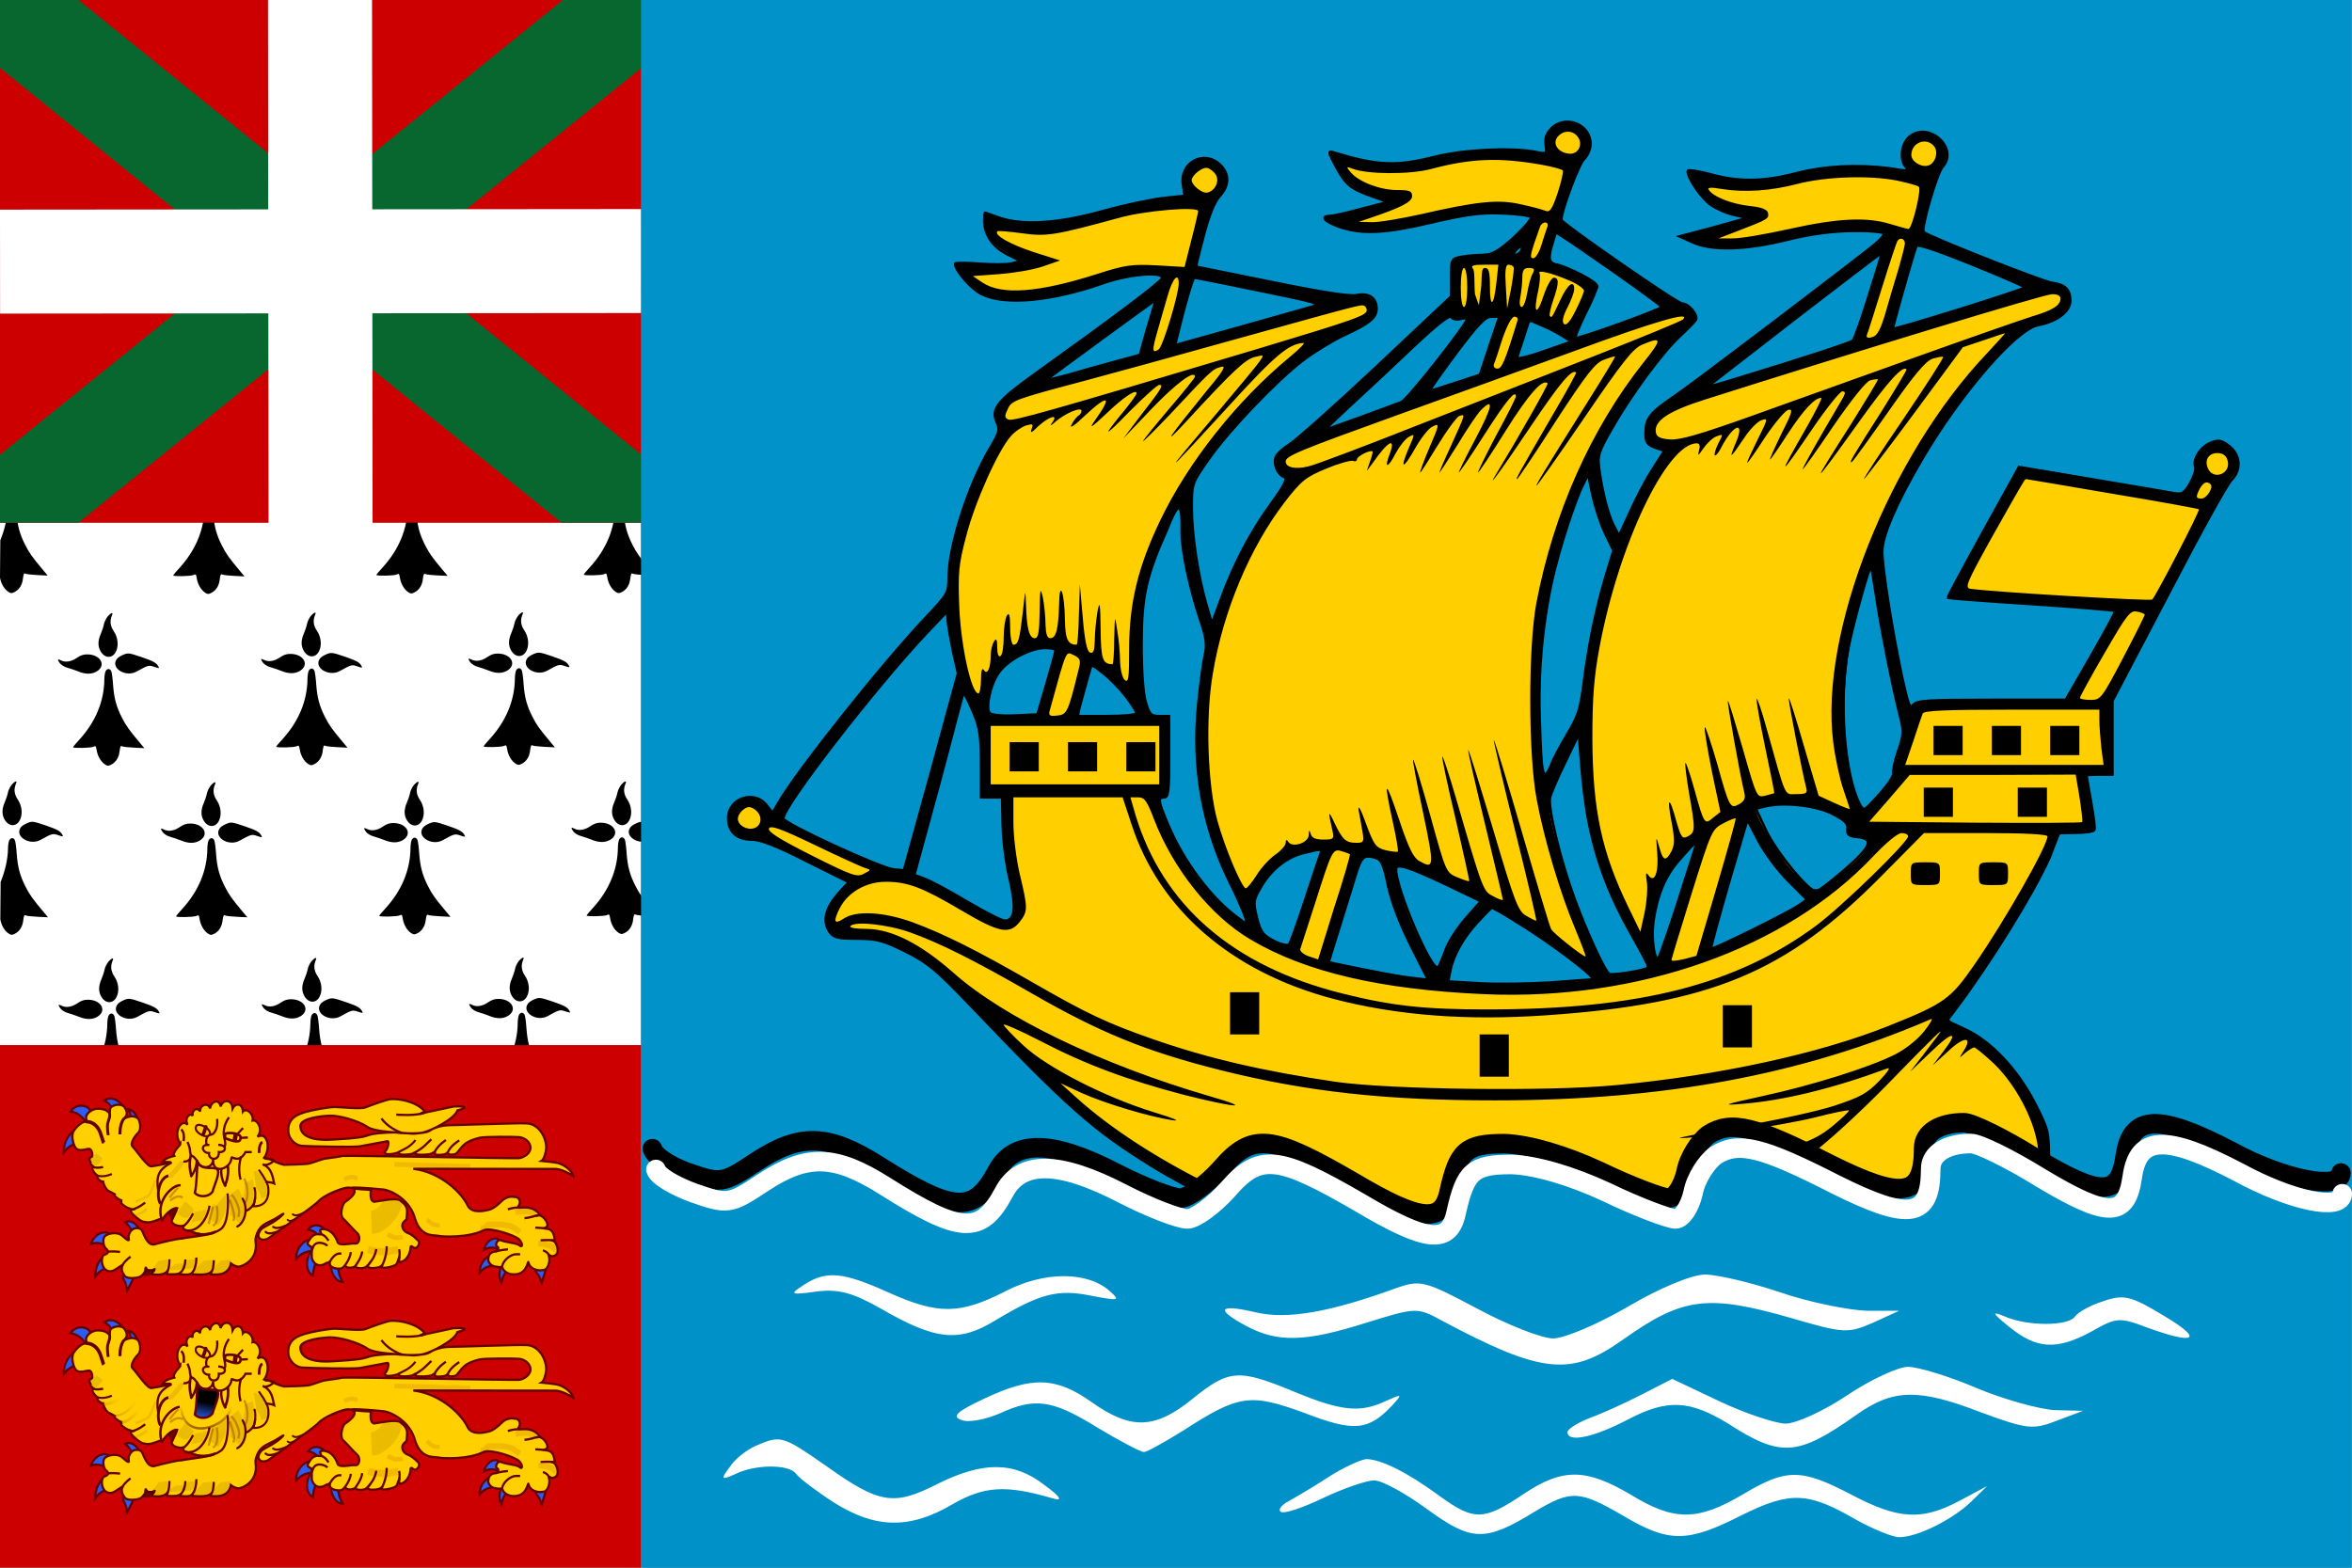 <svg xmlns="http://www.w3.org/2000/svg" xmlns:xlink="http://www.w3.org/1999/xlink" width="450" height="300" viewBox="0 0 1050 700">
  <rect x="0" y="0" width="1050" height="700" fill="#808080" stroke="none"/>
  <defs>
    <linearGradient id="f" x1="91.962" x2="92.129" y1="207.731" y2="185.55" gradientTransform="matrix(1.063 0 0 .84 -3.221 474.303)" gradientUnits="userSpaceOnUse" xlink:href="#a"/>
    <linearGradient id="g" x1="49.019" x2="62.98" y1="178.056" y2="164.967" gradientTransform="matrix(.938 0 0 .952 3.91 470.176)" gradientUnits="userSpaceOnUse" xlink:href="#b"/>
    <linearGradient id="h" x1="104.852" x2="103.966" y1="159.461" y2="166.263" gradientTransform="matrix(.789 0 0 1.131 12.387 448.251)" gradientUnits="userSpaceOnUse" xlink:href="#c"/>
    <linearGradient id="i" x1="52.271" x2="64.6" y1="179.008" y2="167.447" gradientTransform="matrix(.924 0 0 .966 4.705 469.63)" gradientUnits="userSpaceOnUse" xlink:href="#d"/>
    <linearGradient id="j" x1="44.325" x2="55.467" y1="221.729" y2="211.282" gradientTransform="matrix(1.143 0 0 .781 -7.79 461.207)" gradientUnits="userSpaceOnUse" xlink:href="#e"/>
  </defs>
  <linearGradient id="a" x1="91.962" x2="92.129" y1="207.731" y2="185.55" gradientTransform="matrix(1.063 0 0 .84 -3.221 474.303)" gradientUnits="userSpaceOnUse">
    <stop offset="0" stop-color="#4A0000"/>
    <stop offset="1" stop-color="#FFCF00"/>
  </linearGradient>
  <linearGradient id="b" x1="49.019" x2="62.98" y1="178.056" y2="164.967" gradientTransform="matrix(.938 0 0 .952 3.91 470.176)" gradientUnits="userSpaceOnUse">
    <stop offset="0" stop-color="#4A0000"/>
    <stop offset="1" stop-color="#FFCF00"/>
  </linearGradient>
  <linearGradient id="c" x1="104.852" x2="103.966" y1="159.461" y2="166.263" gradientTransform="matrix(.789 0 0 1.131 12.387 448.251)" gradientUnits="userSpaceOnUse">
    <stop offset="0"/>
    <stop offset="1" stop-color="#2b5df2"/>
  </linearGradient>
  <linearGradient id="d" x1="52.271" x2="64.6" y1="179.008" y2="167.447" gradientTransform="matrix(.924 0 0 .966 4.705 469.63)" gradientUnits="userSpaceOnUse">
    <stop offset="0" stop-color="#4A0000"/>
    <stop offset="1" stop-color="#FFCF00"/>
  </linearGradient>
  <linearGradient id="e" x1="44.325" x2="55.467" y1="221.729" y2="211.282" gradientTransform="matrix(1.143 0 0 .781 -7.79 461.207)" gradientUnits="userSpaceOnUse">
    <stop offset="0" stop-color="#4A0000"/>
    <stop offset="1" stop-color="#FFCF00"/>
  </linearGradient>
  <path fill="#fff" d="M0 233.333h286.183v233.333H0z"/>
  <path d="M263.45 368.976c-2.468 1.682-5.096 2.061-7.028 1.031-1.502-.814-1.662-.325-.429 1.301.644.814 2.092 1.682 3.379 2.008 1.235.326 3.38 1.085 4.775 1.627 3.219 1.357 6.115 1.357 8.314 0 4.453-2.712 1.663-7.594-4.292-7.594-1.716 0-3.003.434-4.72 1.628zM276.378 374.889c-.268.596-.536 2.223-.536 3.688-.108 9.71-3.916 18.877-11.104 26.797-1.555 1.681-2.843 3.2-2.843 3.418 0 .542 8.046.379 9.119-.218.966-.487 1.072-.326 1.394 1.573.429 2.604 1.878 5.099 3.648 6.292 1.127.76 1.556.814 2.79.164 2.145-1.031 3.54-3.254 3.808-6.075.268-2.116.483-2.495 1.18-2.116.483.217 2.898.487 5.365.596l4.506.217-2.361-2.82c-4.452-5.316-5.9-7.323-7.671-10.85-2.467-4.828-3.487-8.624-3.916-14.374-.161-2.712-.536-5.424-.751-6.13-.536-1.464-1.877-1.573-2.629-.162zM94.015 350.847c-.698.868-1.502 2.495-1.663 3.527-.214 1.084-.858 2.983-1.394 4.231-1.395 3.146-1.341 5.804.16 8.082 1.877 2.875 5.043 2.821 6.545-.051 1.395-2.658 1.019-6.401-.858-9.221-1.663-2.441-1.877-4.665-.805-7.215.698-1.464-.536-1.084-1.985.651zM100.667 368.043c-1.019.433-2.146 1.193-2.521 1.735-3.004 3.96 3.808 8.299 8.744 5.641 5.311-2.929 5.471-2.983 7.992-2.116 2.146.705 2.253.705 1.825-.162-.859-1.628-2.199-2.387-7.404-4.177-5.954-2.008-6.169-2.008-8.636-.922zM80.175 369.345c-2.468 1.682-5.097 2.061-7.028 1.031-1.502-.813-1.663-.325-.428 1.302.644.813 2.092 1.681 3.379 2.007 1.234.326 3.38 1.085 4.775 1.628 3.219 1.356 6.115 1.356 8.314 0 4.452-2.712 1.663-7.594-4.292-7.594-1.716 0-3.004.433-4.72 1.627zM93.103 375.258c-.268.596-.536 2.223-.536 3.689-.108 9.71-3.916 18.876-11.104 26.796-1.555 1.682-2.844 3.201-2.844 3.418 0 .542 8.047.38 9.12-.217.966-.488 1.072-.326 1.394 1.572.429 2.604 1.878 5.1 3.648 6.293 1.127.759 1.555.813 2.79.162 2.145-1.03 3.54-3.254 3.808-6.075.268-2.116.482-2.495 1.18-2.116.483.217 2.897.488 5.365.596l4.506.217-2.361-2.82c-4.452-5.316-5.901-7.323-7.671-10.849-2.468-4.828-3.488-8.625-3.916-14.375-.161-2.712-.537-5.424-.751-6.13-.536-1.464-1.877-1.573-2.629-.162zM184.704 350.629c-.697.868-1.502 2.495-1.663 3.527-.214 1.084-.858 2.983-1.395 4.231-1.394 3.146-1.341 5.804.161 8.082 1.877 2.875 5.042 2.821 6.545-.051 1.394-2.658 1.019-6.401-.859-9.221-1.663-2.441-1.877-4.665-.804-7.215.697-1.464-.537-1.084-1.985.651zM191.356 367.825c-1.019.433-2.146 1.193-2.522 1.735-3.004 3.96 3.809 8.299 8.744 5.641 5.311-2.929 5.472-2.983 7.993-2.116 2.145.705 2.253.705 1.823-.162-.858-1.628-2.199-2.387-7.403-4.177-5.955-2.008-6.169-2.008-8.636-.922zM170.863 369.126c-2.467 1.682-5.096 2.061-7.027 1.031-1.503-.813-1.663-.325-.43 1.302.644.813 2.093 1.681 3.38 2.007 1.234.326 3.379 1.084 4.774 1.628 3.219 1.356 6.115 1.356 8.315 0 4.452-2.712 1.663-7.594-4.292-7.594-1.717 0-3.004.433-4.721 1.627zM183.792 375.039c-.268.596-.537 2.223-.537 3.689-.107 9.71-3.916 18.876-11.104 26.796-1.555 1.682-2.843 3.201-2.843 3.418 0 .542 8.046.379 9.119-.217.966-.488 1.073-.325 1.395 1.572.429 2.604 1.877 5.1 3.648 6.293 1.126.759 1.555.813 2.789.162 2.146-1.03 3.54-3.254 3.808-6.075.269-2.116.483-2.495 1.181-2.116.482.217 2.897.488 5.364.596l4.507.217-2.361-2.82c-4.452-5.316-5.901-7.323-7.672-10.849-2.467-4.828-3.487-8.625-3.916-14.375-.16-2.712-.536-5.424-.75-6.13-.537-1.464-1.878-1.573-2.629-.162zM5.177 350.478c-.698.868-1.502 2.495-1.663 3.526-.214 1.085-.858 2.984-1.395 4.231-1.394 3.147-1.34 5.804.161 8.083 1.877 2.874 5.043 2.821 6.545-.051 1.395-2.658 1.019-6.401-.858-9.222-1.663-2.441-1.878-4.664-.805-7.214.698-1.464-.536-1.084-1.985.651zM11.829 367.674c-1.019.434-2.146 1.193-2.522 1.736-3.003 3.96 3.809 8.299 8.745 5.641 5.31-2.929 5.471-2.983 7.992-2.116 2.146.705 2.253.705 1.824-.162-.859-1.628-2.2-2.388-7.404-4.178-5.954-2.007-6.169-2.007-8.636-.922zM275.103 222.666c-.268.596-.537 2.223-.537 3.688-.107 9.71-3.916 18.877-11.104 26.797-1.555 1.681-2.843 3.2-2.843 3.418 0 .542 8.046.379 9.119-.218.966-.487 1.073-.325 1.395 1.573.429 2.604 1.877 5.099 3.648 6.292 1.126.76 1.555.814 2.789.164 2.146-1.031 3.54-3.254 3.808-6.075.269-2.116.483-2.495 1.181-2.116.482.217 2.897.487 5.364.596l4.507.217-2.361-2.82c-4.453-5.316-5.901-7.323-7.672-10.85-2.467-4.828-3.487-8.624-3.916-14.374-.16-2.712-.536-5.424-.75-6.13-.537-1.464-1.878-1.573-2.629-.162zM91.827 223.035c-.268.596-.536 2.223-.536 3.689-.108 9.71-3.916 18.876-11.104 26.796-1.555 1.682-2.843 3.201-2.843 3.418 0 .542 8.046.379 9.119-.217.966-.488 1.073-.325 1.395 1.572.428 2.604 1.877 5.1 3.647 6.293 1.127.759 1.556.813 2.79.163 2.145-1.03 3.54-3.254 3.808-6.075.268-2.116.483-2.495 1.181-2.116.482.217 2.897.488 5.364.596l4.506.217-2.36-2.82c-4.453-5.316-5.901-7.323-7.672-10.849-2.467-4.828-3.487-8.625-3.916-14.375-.16-2.712-.536-5.424-.751-6.13-.536-1.464-1.877-1.573-2.629-.162zM182.517 222.816c-.268.596-.536 2.223-.536 3.689-.108 9.71-3.916 18.876-11.104 26.796-1.555 1.682-2.843 3.201-2.843 3.418 0 .542 8.046.379 9.119-.217.966-.488 1.072-.325 1.394 1.572.43 2.604 1.878 5.1 3.648 6.293 1.127.759 1.555.813 2.79.162 2.145-1.03 3.54-3.254 3.808-6.075.268-2.116.482-2.495 1.18-2.116.483.217 2.897.488 5.365.596l4.506.217-2.361-2.82c-4.452-5.316-5.901-7.323-7.671-10.849-2.468-4.828-3.488-8.625-3.916-14.375-.161-2.712-.537-5.424-.751-6.13-.536-1.464-1.877-1.573-2.629-.163zM3.97 222.666c-.268.596-.536 2.223-.536 3.688-.054 4.855-1.432 10.382-3.296 14.877L0 257.924c.429 2.604 1.878 5.099 3.648 6.292 1.127.76 1.555.814 2.79.163 2.145-1.031 3.54-3.254 3.808-6.075.268-2.116.483-2.495 1.18-2.116.483.217 2.897.487 5.365.596l4.506.217-2.361-2.82c-4.452-5.316-5.901-7.323-7.671-10.85-2.468-4.828-3.487-8.624-3.916-14.374-.161-2.712-.536-5.424-.751-6.13-.536-1.464-1.877-1.573-2.629-.162zM231.596 429.15c-.697.868-1.502 2.495-1.663 3.526-.214 1.086-.858 2.983-1.394 4.231-1.395 3.147-1.341 5.804.16 8.083 1.877 2.874 5.043 2.82 6.545-.051 1.395-2.658 1.019-6.401-.858-9.222-1.663-2.441-1.877-4.664-.805-7.214.697-1.464-.536-1.084-1.985.651zM238.248 446.345c-1.019.434-2.145 1.193-2.521 1.737-3.004 3.959 3.808 8.299 8.744 5.641 5.311-2.929 5.471-2.983 7.992-2.116 2.146.705 2.253.705 1.825-.163-.859-1.627-2.199-2.387-7.404-4.177-5.954-2.007-6.169-2.007-8.636-.922zM217.756 447.647c-2.468 1.681-5.097 2.061-7.028 1.031-1.502-.814-1.663-.325-.429 1.301.644.814 2.092 1.682 3.379 2.008 1.234.326 3.38 1.085 4.775 1.627 3.219 1.357 6.115 1.357 8.314 0 4.452-2.712 1.663-7.594-4.292-7.594-1.716 0-3.004.434-4.72 1.628zM231.66 453.184c-.268.591-.536 2.204-.536 3.655-.108 9.62-3.915 18.703-11.101 26.549-1.555 1.666-2.842 3.17-2.842 3.386 0 .537 8.044.376 9.117-.216.965-.483 1.072-.323 1.394 1.559.429 2.58 1.878 5.052 3.647 6.234 1.127.753 1.555.807 2.789.162 2.145-1.021 3.539-3.224 3.807-6.019.268-2.096.482-2.472 1.179-2.096.483.215 2.896.483 5.363.591l4.505.215-2.36-2.795c-4.451-5.266-5.899-7.254-7.669-10.748-2.468-4.783-3.487-8.544-3.915-14.241-.161-2.687-.537-5.374-.751-6.073-.536-1.451-1.877-1.559-2.628-.162zM48.321 429.519c-.698.868-1.502 2.495-1.663 3.527-.214 1.085-.858 2.983-1.395 4.231-1.394 3.146-1.34 5.803.161 8.082 1.877 2.874 5.043 2.821 6.545-.051 1.395-2.658 1.019-6.401-.858-9.221-1.663-2.441-1.878-4.665-.805-7.215.698-1.464-.536-1.085-1.985.651zM54.973 446.714c-1.019.434-2.146 1.194-2.522 1.737-3.003 3.96 3.809 8.299 8.745 5.641 5.31-2.929 5.471-2.983 7.992-2.116 2.146.705 2.253.705 1.824-.162-.859-1.628-2.2-2.387-7.404-4.178-5.955-2.007-6.169-2.007-8.636-.922zM34.481 448.016c-2.468 1.682-5.097 2.061-7.028 1.031-1.502-.814-1.663-.326-.429 1.301.644.814 2.093 1.682 3.38 2.008 1.234.326 3.38 1.085 4.774 1.627 3.22 1.357 6.116 1.357 8.315 0 4.452-2.712 1.663-7.593-4.292-7.593-1.717 0-3.004.433-4.72 1.627zM48.434 453.55c-.268.591-.536 2.203-.536 3.654-.108 9.62-3.915 18.703-11.101 26.549-1.556 1.667-2.843 3.171-2.843 3.386 0 .537 8.045.376 9.117-.215.965-.484 1.073-.323 1.395 1.558.429 2.58 1.877 5.053 3.647 6.235 1.126.752 1.555.806 2.788.161 2.146-1.021 3.539-3.224 3.808-6.019.268-2.096.482-2.472 1.179-2.096.483.215 2.896.483 5.363.591l4.505.215-2.36-2.794c-4.451-5.267-5.899-7.255-7.669-10.749-2.468-4.783-3.487-8.544-3.915-14.241-.161-2.687-.537-5.374-.751-6.073-.537-1.451-1.877-1.559-2.628-.161zM139.01 429.3c-.697.868-1.503 2.496-1.663 3.527-.215 1.084-.859 2.983-1.395 4.231-1.395 3.146-1.341 5.803.161 8.082 1.877 2.874 5.042 2.821 6.545-.051 1.394-2.658 1.018-6.401-.859-9.221-1.663-2.441-1.877-4.665-.804-7.215.697-1.464-.537-1.084-1.985.651zM145.661 446.495c-1.019.434-2.145 1.194-2.521 1.736-3.004 3.96 3.808 8.299 8.744 5.641 5.311-2.929 5.472-2.983 7.993-2.116 2.145.705 2.253.705 1.824-.162-.858-1.628-2.199-2.387-7.403-4.178-5.955-2.007-6.169-2.007-8.637-.922zM125.169 447.797c-2.467 1.682-5.096 2.061-7.027 1.031-1.503-.814-1.663-.326-.429 1.301.644.814 2.093 1.682 3.38 2.008 1.234.326 3.379 1.085 4.774 1.627 3.219 1.357 6.115 1.357 8.315 0 4.452-2.712 1.662-7.593-4.292-7.593-1.717 0-3.004.433-4.721 1.627zM139.099 453.333c-.269.591-.537 2.203-.537 3.654-.108 9.62-3.915 18.703-11.101 26.549-1.555 1.667-2.842 3.171-2.842 3.386 0 .537 8.044.376 9.117-.215.965-.484 1.073-.322 1.395 1.558.428 2.58 1.877 5.053 3.647 6.235 1.126.752 1.555.806 2.788.161 2.145-1.021 3.539-3.224 3.807-6.019.268-2.096.483-2.472 1.18-2.096.482.215 2.896.483 5.362.591l4.505.215-2.359-2.794c-4.452-5.267-5.899-7.255-7.67-10.749-2.467-4.783-3.486-8.545-3.915-14.241-.16-2.687-.536-5.374-.751-6.073-.536-1.451-1.877-1.559-2.627-.161zM231.305 274.952c-.697.868-1.502 2.495-1.663 3.526-.214 1.085-.858 2.983-1.395 4.231-1.394 3.147-1.34 5.804.161 8.083 1.877 2.874 5.043 2.82 6.545-.051 1.395-2.659 1.019-6.401-.858-9.222-1.663-2.441-1.878-4.664-.805-7.214.697-1.464-.536-1.086-1.985.651zM237.957 292.147c-1.019.434-2.146 1.193-2.522 1.736-3.003 3.96 3.809 8.3 8.745 5.642 5.31-2.93 5.471-2.983 7.992-2.115 2.146.704 2.253.704 1.825-.163-.859-1.627-2.2-2.387-7.404-4.177-5.954-2.007-6.169-2.007-8.636-.922zM217.465 293.449c-2.468 1.681-5.097 2.061-7.028 1.03-1.502-.813-1.663-.326-.43 1.302.644.813 2.093 1.682 3.38 2.007 1.234.325 3.38 1.085 4.774 1.628 3.22 1.357 6.116 1.357 8.315 0 4.452-2.712 1.663-7.594-4.292-7.594-1.717 0-3.004.434-4.72 1.628zM230.393 299.361c-.268.596-.536 2.224-.536 3.689-.108 9.71-3.916 18.877-11.104 26.797-1.556 1.681-2.844 3.2-2.844 3.417 0 .543 8.047.379 9.119-.217.966-.487 1.073-.326 1.395 1.573.429 2.603 1.877 5.099 3.648 6.292 1.126.76 1.555.813 2.789.164 2.146-1.031 3.541-3.255 3.809-6.075.268-2.116.482-2.496 1.18-2.116.483.217 2.897.487 5.365.596l4.506.217-2.361-2.821c-4.452-5.315-5.901-7.323-7.671-10.849-2.468-4.828-3.488-8.624-3.916-14.375-.161-2.712-.537-5.424-.751-6.129-.536-1.464-1.877-1.573-2.629-.163zM48.03 275.321c-.698.868-1.503 2.495-1.663 3.526-.214 1.085-.858 2.984-1.395 4.231-1.394 3.147-1.341 5.804.161 8.083 1.877 2.874 5.042 2.82 6.545-.051 1.394-2.658 1.019-6.401-.859-9.222-1.663-2.441-1.877-4.664-.804-7.214.698-1.464-.537-1.085-1.985.651zM54.682 292.516c-1.019.435-2.146 1.193-2.522 1.737-3.004 3.959 3.809 8.299 8.744 5.641 5.311-2.929 5.472-2.983 7.993-2.115 2.145.705 2.253.705 1.823-.163-.858-1.626-2.199-2.386-7.403-4.176-5.955-2.007-6.169-2.007-8.636-.922zM34.189 293.818c-2.467 1.681-5.096 2.061-7.027 1.031-1.503-.814-1.663-.326-.429 1.301.644.814 2.093 1.682 3.38 2.008 1.234.325 3.379 1.084 4.774 1.627 3.219 1.357 6.115 1.357 8.315 0 4.452-2.712 1.663-7.594-4.292-7.594-1.717 0-3.004.434-4.721 1.628zM47.118 299.73c-.268.596-.537 2.224-.537 3.689-.107 9.71-3.916 18.877-11.104 26.797-1.555 1.681-2.843 3.2-2.843 3.418 0 .542 8.046.379 9.119-.218.966-.487 1.073-.326 1.395 1.573.429 2.604 1.877 5.099 3.648 6.292 1.126.76 1.555.814 2.789.164 2.146-1.031 3.54-3.254 3.808-6.075.269-2.116.483-2.496 1.181-2.116.482.217 2.897.487 5.364.596l4.507.217-2.361-2.821c-4.453-5.315-5.901-7.322-7.672-10.849-2.467-4.828-3.487-8.624-3.916-14.374-.16-2.712-.536-5.424-.75-6.13-.537-1.464-1.878-1.573-2.629-.163zM138.719 275.102c-.697.868-1.503 2.495-1.663 3.525-.215 1.086-.859 2.984-1.395 4.231-1.395 3.147-1.341 5.804.16 8.083 1.878 2.874 5.043 2.82 6.545-.051 1.395-2.658 1.019-6.401-.858-9.222-1.663-2.441-1.877-4.664-.805-7.214.697-1.464-.536-1.085-1.984.651zM145.37 292.297c-1.019.434-2.145 1.193-2.521 1.737-3.004 3.959 3.808 8.299 8.744 5.641 5.311-2.929 5.471-2.983 7.993-2.115 2.145.705 2.253.705 1.823-.163-.858-1.627-2.199-2.387-7.403-4.177-5.955-2.007-6.169-2.007-8.637-.922zM124.878 293.599c-2.468 1.681-5.096 2.061-7.028 1.031-1.502-.814-1.662-.326-.429 1.301.644.814 2.092 1.682 3.379 2.008 1.235.325 3.38 1.084 4.775 1.627 3.219 1.357 6.115 1.357 8.314 0 4.453-2.712 1.663-7.594-4.292-7.594-1.716 0-3.003.434-4.72 1.628zM137.806 299.511c-.268.596-.536 2.224-.536 3.689-.108 9.71-3.916 18.877-11.104 26.797-1.555 1.681-2.843 3.2-2.843 3.418 0 .542 8.046.379 9.119-.218.966-.487 1.072-.326 1.394 1.573.43 2.604 1.878 5.099 3.648 6.292 1.127.76 1.556.814 2.79.163 2.145-1.031 3.54-3.254 3.808-6.075.268-2.116.483-2.495 1.18-2.116.483.217 2.898.487 5.365.596l4.506.217-2.361-2.82c-4.452-5.316-5.9-7.323-7.671-10.85-2.467-4.828-3.487-8.624-3.916-14.374-.161-2.712-.536-5.424-.751-6.13-.536-1.464-1.877-1.573-2.629-.163zM4.108 375.245c-.268.596-.536 2.223-.536 3.689-.054 4.854-1.432 10.381-3.296 14.876L.14 410.502c.428 2.604 1.877 5.1 3.647 6.293 1.127.759 1.556.813 2.79.162 2.145-1.031 3.54-3.254 3.808-6.075.268-2.115.483-2.495 1.181-2.115.482.217 2.897.487 5.364.596l4.506.217-2.36-2.82c-4.453-5.316-5.901-7.323-7.672-10.849-2.467-4.829-3.487-8.625-3.916-14.375-.16-2.712-.536-5.424-.751-6.13-.536-1.464-1.877-1.573-2.629-.162z"/>
  <g transform="matrix(.996 0 0 .994 .872 -1.284)">
    <rect width="287.478" height="234.784" x="-.876" y="1.292" fill="#c00" ry="0"/>
    <path fill="#08672f" d="M286.601 31.814V1.292h-35.158L-.876 205.554v30.522H34.282z"/>
    <path fill="#08672f" d="M-.876 31.814V1.292H34.282L286.601 205.554l-0 30.522-35.861-0z"/>
    <path fill="#fff" d="M-.876 95.456l287.441-.251.036 46.706-287.441.251z"/>
    <path fill="#fff" d="M119.248-1.026l46.627-.03.25 239.45-46.627.03z"/>
  </g>
  <path fill="#c00" d="M0 700h286.183V466.667H0z"/>
  <g id="k">
    <g fill="none" stroke="#650000">
      <path fill="#2b5df2" d="M150.871 666.402c-.837 1.353 1.459 7.356 5.01 7.204-2.316-3.712-2.072-8.03-2.072-8.03zM142.056 659.902c-1.28.189-4.369 8.081.556 10.896.157-4.899 2.476-7.807 2.476-7.807l-2.546-2.192z" transform="matrix(.999 0 0 1.004 -2.753 -4.878)"/>
      <path fill="#2b5df2" d="M141.449 655.194c-1.244-1.307-6.621 2.491-6.4 8.157 3.305-3.778 7.217-3.483 7.217-3.483zM147.667 650.614c-.088-1.777-4.765-3.831-7.22-.278 3.531.402 5.543 3.718 5.543 3.718zM241.989 667.142c-.086 1.628.331 2.195 1.13 3.109.8.914 1.706 3.63 1.706 3.63s2.562-7.154 1.92-8.114c-.641-.96-4.598 1.329-4.756 1.375zM228.437 664.181c-1.275-.245-3.687 5.669-1.68 9.726 1.009-4.701 3.767-6.747 3.767-6.747zM222.219 662.402c-.993-1.133-5.286 2.157-5.11 7.068 2.638-3.273 5.761-3.017 5.761-3.017zM225.477 654.809c-.684-1.51-5.507-.266-6.461 4.471 3.25-1.952 6.154-.343 6.154-.343zM65.17 651.491c.464-1.662-3.145-6.263-6.457-4.483 3.076 2.433 3.885 6.616 3.885 6.616zM51.341 661.875c-1.204-1.5-6.257 2.768-5.955 9.219 3.081-4.267 6.806-3.893 6.806-3.893zM51.781 652.748c-.518-2.124-6.433-1.834-8.455 3.993 4.197-1.627 7.311 1.228 7.311 1.228zM57.806 669.981c-.324 1.569 0 2.242.648 3.363s1.134 4.036 1.134 4.036 3.563-6.278 3.077-7.399c-.485-1.121-4.697 0-4.859 0zM43.127 597.786c0-2.242-5.671-4.586-8.933.039 4.352.317 6.642 4.401 6.642 4.401zM37.241 606.716c-1.204-1.5-6.256 2.768-5.955 9.219 3.082-4.267 6.807-3.893 6.807-3.893zM57.825 597.016c.548-2.11-4.216-6.971-8.416-4.146 4.018 2.336 5.176 7.251 5.176 7.251zM64.551 604.72c.945-1.209-.832-7.541-4.371-7.961 1.988 4.06 1.383 8.309 1.383 8.309z" transform="matrix(.999 0 0 1.004 -2.753 -4.878)"/>
      <path fill="#ffcf00" d="M83.455 612.149c-3.56-4.143-.042-11.699 3.15-8.476-1.672-3.092 1.062-5.54 2.302-3.991-.577-2.517 2.045-4.185 3.331-1.862-.462-2.807 3.426-4.45 4.434-1.382.068-2.759 3.868-4.937 4.707-.897.74-3.11 4.976-3.517 5.327.901 1.236-2.57 4.412-2.382 4.597 1.352 1.373-1.756 4.921.872 4.317 3.979 2.191-.475 4.869 3.962 2.198 7.233 4.738-2.528 5.858 5.667 2.978 9.388 1.49.909 1.621.106 2.935.788s3.697 1.805 5.877 2.289c1.971 0 9.198-.227 10.676-.455 1.478-.227 3.499-.999 5.913-1.819 2.529-.819 6.185-.85 9.522-1.66 2.644-.297 76.871 1.205 79.006.978 2.136-.227 5.252-2.28 5.088-4.781-.165-2.501-2.624-4.314-5.088-4.541-2.463-.227-15.11-.227-17.41.227-2.299.455-5.584 1.592-7.226 3.184-.79.508-2.094 2.433-3.2 3.698-1.035.873-3.957 1.002-3.957-.135 0-.744-.245.142-.963.431-.932.583-5.136.743-4.95 0 .329-.842-.022-1.107-1.127-.228-.822.682-6.631.934-7.698.258.64-1.069.645-1.008-1.101-.129-1.105.486-5.682.866-6.011-.068-.044-.736-.562-.375-1.208-.166-5.187 1.357-5.685-.214-4.864-.896.822-.682 2.065-4.584.751-4.357-1.314.227-9.526 1.819-12.318 2.274-2.792.454-22.995 0-25.787-.228-2.792-.227-5.912-2.855-6.077-6.593-.292-5.997 4.599-7.504 7.555-8.413 2.957-.91 10.348-2.274 13.304-2.274 2.957 0 11.389 1.046 13.689.137 2.299-.91 9.282-3.45 11.256-3.638 2.911-.271 11.25.715 15.224 5.494-2.069.94-3.042 1.493-.694.645 2.136-.455 11.301-2.365 13.436-2.865 7.391-.319 5.453.819 1.839 1.728-1.206 3.844-12.067 9.21-15.516 9.893-3.449.682-10.769.182-12.405-.116-1.643-.124-9.414-.512-12.244-2.345-4.571-3.101-13.017-5.139-16.72-5.068-3.464.07-13.346 1.108-13.304 4.548-.051 6.041 9.198 6.366 13.14 6.139 3.942-.228 13.797-.682 16.589-1.819 2.792-1.137 8.831-1.416 12.116-1.416s8.086.734 9.564.506c1.478-.227 4.928-.279 6.57-1.416 1.642-1.137 5.214-2.325 8.827-2.325 3.613 0 30.428-1.033 34.041-.806 5.231-.036 8.926 5.681 8.989 10.543.03 2.274-1.083 5.634-2.029 6.154 1.623.15 5.684.608 7.024.887 2.516.499 6.594 3.272 7.062 5.798-1.911-1.16-4.995-2.913-7.775-3.105-.544.006-59.076-.098-63.676-.07 12.507 1.479 22.066 11.112 24.454 16.627 2.135 3.41 7.391 2.046 9.362 1.591 1.971-.454 4.271-2.501 5.913-4.092 1.643-1.592 4.211-1.996 5.37-1.592 2.553-.227 3.007 2.501 2.021 3.866-.985 1.364.164.803 2.792.803 2.627 0 4.944.979 6.494 3.044-1.478 1.364-2.223.245-.088.473 2.135.227 4.713 4.143 3.121 5.248-1.392.69-1.807.436 0 .663 2.693.228 3.427 1.972 3.777 5.072-2.28.418-1.149-.297 0 .84 1.15 1.137 2.825 6.171-1.314 6.366-1.478-.682-1.451-.814-1.136.733.292 1.592-.506 5.406-2.806 5.406-3.186.614-6.077-1.137-6.405-3.183-.329-2.046-.286 3.949-4.802 4.895-4.265.949-6.531-1.484-6.86-2.621-.328-1.137-.164-.228-1.806-.455-1.643-.227-3.712-.248-4.599-2.956 0-1.591.32-3.689 3.246-3.972 1.314-.228 1.681-1.939.696-2.167-.986-.227-.165-3.638 1.971-2.728 2.135.909 7.062 1.137 8.212 2.273 1.15 1.137 1.478-.909-.329-2.728-1.806-1.819-12.811-5.457-15.767-4.093-6.884 3.469-18.396 2.956-20.367 2.501-1.971-.454-7.663.786-10.347-7.503-2.177-8.464-10.451-12.647-14.228-13.102-18.636-1.754-17.623-.405-5.538.168-.09 1.58-.528 4.815 1.431 5.289 3.285-.454 10.123-1.904 11.765-.54 1.643 1.364 3.285 2.501 2.957 5.684-.329 3.183.164 2.274-1.314 3.638-1.479 1.364-.822 4.093 1.478 5.002 2.299.91 3.285 2.047 4.763 3.411 1.478 1.364-.657 4.092-1.971 3.183-1.314-.91-1.314-.91-1.478.909-.165 1.819-1.797 5.262-4.573 5.514-.583-.22-.421-1.161-.355-1.876.165-1.591-.555 1.977-1.413 2.967-.547.668-5.197 1.976-6.51 1.294.586-1.424.247-.843-.903-.161-1.122.448-7.175 1.289-4.478-1.599.701-1.052-.962 1.315-1.878 1.727-.771.48-4.363.775-4.363-.59-1.14 1.003-3.854 1.003-4.27.228-.821-.91-.899.682-2.377.909-1.478.228-4.686-.227-4.85-2.046-.164-1.819.328-.682-1.478-.455-4.399 2.918-6.57-1.137-6.57-2.501 0-1.364-.164-2.956.328-3.865.493-.91-3.06-1.184-1.971-2.975 1.225-2.189 2.511-3.795 4.928-3.392 1.15.228.985-.454.493-1.364-.493-.909 1.314-1.364 3.449-.455 2.135.91 3.613 3.184 4.27 5.23.657 2.046 5.749.455 7.884.682 2.135.227 2.299-3.411.985-4.547-1.314-1.137-4.927-5.23-6.405-6.594-1.478-1.364-.493-6.139.821-7.276 7.649-5.171 3.449-6.821.657-6.366-2.792.454-9.967 3.326-12.267 5.827-2.299 2.501-20.164 14.759-21.807 16.124-1.642 1.364-4.031 1.695-5.016.104-.986-1.592-1.643-.455-1.479 1.818 1.305 8.588-6.406 11.325-7.758 11.217-.941-.098-2.289-.621-3.26-1.43-.959 4.799-5.197 5.277-9.027 4.803-.058-.567.715-1.625.293-1.22-1.266 1.649-5.156 1.476-8.496 1.225-.222-1.003 1.152-2.219.495-1.537-1.121 2.11-3.049 1.732-6.173 1.508-.036-.445 1.448-1.932.756-1.042-1.368 1.495-4.215 1.027-6.426 1.064-.262-.335 1.143-2.685-.142-1.132-1.228 1.326-3.829 1.547-6.315 1.191-.442-1.117.517-1.129.781-1.83.657-1.137-.328 0-1.149 0-.822 0-1.971.227-2.464-.91-.493-1.136-.21 1.137-.687 1.757-.477.536-1.015 1.798-2.658 2.252-1.642.455-5.913.91-6.57-1.136-.885-.942-1.314-2.956-.657-4.093s-3.127 2.193-4.763 2.501c-4.81.929-5.42-6.594-3.285-7.276 2.136-.682 1.807-1.819.657-2.728-1.149-.91-1.806-4.548-.328-5.685 1.478-1.136 4.899-1.767 7.062-.454 1.266.869 3.976 3.851 3.45 1.591-.366-1.396.57-3.173 1.619-3.936.91-.839 3.711-1.052 4.458.753 1.731 4.184 2.956 5.986 5.091 5.912 4.549-1.244 10.696-2.652 12.503-2.652 2.318-.551 14.591-1.755 14.591-2.892-7.361 2.548-10.336-.75-11.158-.522-.821.227-2.843-.739-2.843-1.373 0-1.364 1.854-1.201-.774-.747-1.574-.129-2.975-.202-4.299-1.844-.217-.839 1.74-3.723 2.45-6.147-1.696-.459-5.446 2.595-6.675 5.287-.861-1.033-1.21-.094-4.287.658-1.452.633-3.814.406-5.128-.276-1.313-.683-6.461-4.584-3.971-5.086-.656-.321-1.409-.505-1.905-.642-1.807-.771-3.515-2.271-2.99-2.682-.457-.683.524-.681-.2-.818-.985-.227-3.412-1.997-2.789-2.681-.622-.411-2.099-1.045-2.725-1.364-1.15-.682-2.301-3.049-2.466-4.186-1.059.102-3.32-1.903-2.299-2.501-1.726-1.282-3.195-3.392-2.045-4.074-1.008-.794-1.711-2.244-1.01-1.701-1.047-1.282-.723-2.638.099-2.638.821 0 .492-3.637-.986-3.637s-3.855 1.147-5.584 0c-1.422-1.088-2.628-5.912-1.314-7.958 1.314-2.047 3.942-4.321 5.256-4.093 1.314.227.657.682.328-1.364-.328-2.047 1.855-3.584 3.285-4.093 1.734-.793 5.092-.227 6.077.682.986.91 1.314.91 1.314-.682 0-1.118 1.269-1.701 2.398-1.994 1.88-.444 3.351.09 4.008.857 1.02 1.463 1.642 3.183.328 4.548-1.314 1.364-.174.207 1.962-.247 1.375-.455 3.856.131 4.279 1.611.57 1.591.986 4.32-.492 5.684-1.478 1.364-3.614 4.775-2.464 5.912 1.15 1.137 4.763 6.139 5.584 6.821.822.682 1.807 2.273 3.121 2.046 1.314-.227 2.792-.455 3.942-.682 4.563-.918 6.62-1.395.763-1.208 1.315-1.858 4.069-2.406 5.264-2.733-1.053-1.583 2.842-4.926 2.842-5.381z" transform="matrix(.999 0 0 1.004 -2.753 -4.878)"/>
      <path stroke-width="1.081" d="M83.464 630.601c-3.148-.496-11.112 6.404-8.543 14.985" transform="matrix(.999 0 0 1.004 -2.753 -4.878)"/>
      <path stroke="url(#f)" stroke-width="1.067" d="M83.943 622.907c-4.251 26.888 21.825 16.473 22.004 7.416" transform="matrix(.999 0 0 1.004 -2.753 -4.878)"/>
      <path stroke-width=".992" d="M104.45 634.206c.348 3.532.553 13.4-3.097 15.923-3.65 2.523-8.22 2.821-11.787 1.611" transform="matrix(.999 0 0 1.004 -2.753 -4.878)"/>
      <path d="M96.373 639.675c-.359 3.473-3.841 12.12-10.626 10.933M41.506 602.483c3.548.351 5.322 3.157 6.082 5.613.76 2.455 1.267 3.858 1.267 3.858M44.529 622.459c1.52.701 4.308 0 4.308 0" transform="matrix(.999 0 0 1.004 -2.753 -4.878)"/>
      <path stroke-width=".909" d="M46.009 626.242c3.357 1.052 6.713-.702 6.713-.702" transform="matrix(.999 0 0 1.004 -2.753 -4.878)"/>
      <path stroke="url(#g)" stroke-opacity=".261" stroke-width="1.017" d="M53.507 634.531c9.169 0 13.064-12.936 13.064-12.936" transform="matrix(.999 0 0 1.004 -2.753 -4.878)"/>
      <path stroke-opacity=".089" stroke-width="1.232" d="M72.167 628.441c-2.534 6.665-2.28 6.665-5.574 8.068l-3.295 1.404" transform="matrix(.999 0 0 1.004 -2.753 -4.878)"/>
      <path d="M61.778 641.42c3.548-1.052 5.828-3.157 5.828-3.157M57.978 600.923c-2.027 2.456-1.774 7.016-1.774 7.016M99.788 601.08c.507 4.56-1.52 7.016-2.788 7.016-1.267 0-2.681 1.702-1.903 4.438M105.08 600.378c-2.281 3.157-2.787 6.665-2.027 9.472.76 2.806.039 3.622.039 3.622" transform="matrix(.999 0 0 1.004 -2.753 -4.878)"/>
      <path stroke-width="1.244" d="M77.996 626.337c-4.055 1.088-5.706 8.508-3.546 12.498" transform="matrix(.999 0 0 1.004 -2.753 -4.878)"/>
      <path d="M115.245 615.813h-2.787s-1.774 3.859-4.815 2.806c-3.041-1.052-.253 0-.253 0M100.295 612.595c4.338.113 3.466 3.569.253 3.218.254 4.209-4.795 3.679-4.363.454-3.036.092-4.282-4.167.128-3.577M202.985 615.817c.893-2.721 5.003-5.195 5.003-5.195M197.012 615.675c1.787-3.215 5.003-5.194 5.003-5.194M188.29 615.975c2.715-1.636 3.477-2.282 4.369-3.125.962-.942 2.859-2.721 2.859-2.721" transform="matrix(.999 0 0 1.004 -2.753 -4.878)"/>
      <path stroke-width=".951" d="M180.715 615.874c1.989-1.039 3.528-1.649 4.859-2.635 1.672-1.173 2.827-2.759 2.827-2.759" transform="matrix(.999 0 0 1.004 -2.753 -4.878)"/>
      <path d="M182.346 607.285c-6.318-2.15-9.143-6.42-9.143-6.42M192.862 598.182c-4.183 1.745-12.687.99-13.044.99M117.174 653.362c1.251-4.443 3.596-5.443 6.53-6.896 3.038-1.237 7.662-4.978 4.803-2.257-2.859 2.721-6.984 4.453-8.413 5.442-1.43.99-2.323 3.195-1.594 4.205" transform="matrix(.999 0 0 1.004 -2.753 -4.878)"/>
      <path stroke-linecap="round" d="M111.174 636.541c2.68 4.452 1.024 10.649-2.371 12.381" transform="matrix(.999 0 0 1.004 -2.753 -4.878)"/>
      <path d="M120.108 621.204c4.351 1.807 4.506 6.06 5.133 8.573-1.534-.709-2.648-.369-3.799-.892" transform="matrix(.999 0 0 1.004 -2.753 -4.878)"/>
      <path stroke-width=".913" d="M118.393 623.652c2.955 4.043 4.081 6.516 4.252 7.925.278 2.446.293 8.478-6.693 8.38.651-1.797 1.473-6.542.355-8.447" transform="matrix(.999 0 0 1.004 -2.753 -4.878)"/>
      <path d="M116.753 635.844c0 3.958-2.734 5.582-3.985 6.077M106.171 618.236c.178 4.7-8.399 8.163-8.22.989" transform="matrix(.999 0 0 1.004 -2.753 -4.878)"/>
      <path stroke-width="1.007" d="M97.926 619.473c-.181 3.463-4.901 4.205-6.534 1.236-1.271-1.979-1.997-2.968-2.905-3.215-.907-.248-.805-3.128-.989-3.551-.11-.577-.698-2.064-.992-2.623" transform="matrix(.999 0 0 1.004 -2.753 -4.878)"/>
      <path fill="url(#h)" stroke-width="1.052" d="M91.11 620.473c2.192 3.827 7.418 1.531 8.767 3.061 1.349 1.531-1.31 6.863-2.153 9.924-1.948 2.636-6.286 2.465-7.882.507.859-3.656.931-11.451 1.099-11.706z" transform="matrix(.999 0 0 1.004 -2.753 -4.878)"/>
      <path d="M51.799 598.131c.358 2.226-.178 2.721-.714 4.7s.178 5.442.178 5.442M50.857 660.22c1.787-.495 5.539 0 5.539 0M57.518 666.067c1.072-1.979 3.573-3.711 3.573-3.711M77.58 668.698c.894-1.236.894-5.194.894-5.194M84.099 668.669c1.422-1.623 1.5-5.106 1.5-5.106M89.281 668.58c1.429-2.721 1.196-5.865 1.196-5.865M97.399 668.878c.894-1.485.894-4.948.894-4.948M155.31 661.03c-3.216-.742-5.182 3.711-5.182 3.711M159.534 660.309c-.357 3.216-2.859 6.184-2.859 6.184M164.602 660.041c-.179 2.721-3.038 6.431-3.038 6.431M170.908 658.954c-.471 3.62-3.044 6.332-3.044 6.332M175.552 657.678c.178 3.216-1.43 8.163-2.502 9.152M181.091 659.051c.536 1.732 0 4.205 0 4.205M146.148 652.304c2.144.495 3.395 2.968 3.395 2.968M142.487 658.514c1.127-3.895 5.982-1.992 6.569-.947M234.186 640.571c-1.787-.247-4.467.742-4.467.742M242.496 643.983c-2.502.99-5.361 1.237-5.361 1.237M245.71 649.688c-2.144-.247-3.753-.247-3.753-.247M249.877 655.062c-2.144-.248-5.539 0-5.539 0M248.229 662.02c-.715-1.979-2.859-2.474-2.859-2.474M227.166 666.625c.536-2.969 4.087-5.348 6.053-5.348h1.966M224.217 660.062c2.144-.742 5.539-.99 5.539-.99M85.211 648.386c2.144-1.732 3.831-5.298 3.831-5.298M111.352 605.125c-2.144 2.227-2.322 2.474-2.322 2.474M113.497 609.331c-2.859.247-3.014.119-3.014.119" transform="matrix(.999 0 0 1.004 -2.753 -4.878)"/>
      <path stroke-width="1.132" d="M103.318 607.662c2.114-.776 7.033-.123 6.962 1.679.003 2.214-1.923 2.349-7.005.255l.043-1.626z" transform="matrix(.999 0 0 1.004 -2.753 -4.878)"/>
      <path stroke-width=".92" d="M96.654 607.892c.263-2.63-4.872-5.223-6.123-3.757-1.523 2.425 2.799 4.586 3.945 4.586 1.072 0 .437.138.437.138" transform="matrix(.999 0 0 1.004 -2.753 -4.878)"/>
      <path stroke-opacity=".3" d="M111.897 627.602c1.62 3.14 2.097 8.469.266 11.055" transform="matrix(.999 0 0 1.004 -2.753 -4.878)"/>
      <path d="M110.602 617.737c-1.944 5.381-.324 10.314-.324 10.314M87.601 619.082c-1.619 1.345-2.915.897-2.915.897" transform="matrix(.999 0 0 1.004 -2.753 -4.878)"/>
      <path stroke-opacity=".3" d="M106.066 634.778c1.62.897 3.888 6.278 3.564 8.072l-.324 1.794M105.419 637.02c.971 2.691 2.267 6.727 1.943 8.072l-.324 1.345M99.587 639.711c.648 2.69.324 7.175-.647 8.072l-.972.897M97.968 640.159c-.972 3.139-1.944 7.624-1.944 7.624" transform="matrix(.999 0 0 1.004 -2.753 -4.878)"/>
      <path stroke-linecap="round" stroke-opacity=".102" stroke-width="2.161" d="M83.714 620.876c-1.944 2.691-4.535 5.381-4.535 5.381" transform="matrix(.999 0 0 1.004 -2.753 -4.878)"/>
      <path stroke-opacity=".299" d="M82.418 631.639c-1.619 1.345-3.887 4.484-3.887 4.484M84.362 636.123c-2.592-1.794-5.507 1.345-5.507 1.345" transform="matrix(.999 0 0 1.004 -2.753 -4.878)"/>
      <path stroke-opacity=".095" stroke-width="1.232" d="M68.243 640.923c-.648 1.794-5.507 3.139-5.507 3.139" transform="matrix(.999 0 0 1.004 -2.753 -4.878)"/>
      <path stroke-linecap="round" stroke-width="1.94" d="M108.037 608.271l-.324 2.028" transform="matrix(.999 0 0 1.004 -2.753 -4.878)"/>
      <path stroke-linecap="round" stroke-width="1.574" d="M94.711 604.607c-.381 1.526-1.056 3.094-1.056 3.094" transform="matrix(.999 0 0 1.004 -2.753 -4.878)"/>
    </g>
    <path fill="none" stroke="#650000" d="M79.487 620.437c-5.967 3.142-6.986 5.919-6.056 12.536" transform="matrix(.999 0 0 1.004 -2.753 -4.878)"/>
    <path fill="none" stroke="#600" stroke-width="1.197" d="M120.028 611.393c-1.709.776-1.456 4.827-1.456 4.827" transform="matrix(.999 0 0 1.004 -2.753 -4.878)"/>
    <path fill="none" stroke="#600" stroke-width="1.05" d="M83.695 605.753c1.824 1.288 1.094 5.152 1.094 5.152" transform="matrix(.999 0 0 1.004 -2.753 -4.878)"/>
    <path fill="#390000" fill-opacity=".599" d="M71.694 667.956c-.133 3.857-3.762 2.836-5.307 2.847l1.34-2.518c.191-.002.627.245 1.151-.148z" transform="matrix(.999 0 0 1.004 -2.753 -4.878)"/>
    <path fill="#390000" fill-opacity=".1" d="M103.556 634.837c.415 1.852.383 3.086.235 5.094-.474 3.214-.618 3.316-1.93 5.97-.465.741-.236-.051-1.458 2.433l-4.274-2.948c.23.939 0-.685.207-1.004.661-1.283.623-1.489.84-3.071.089-1.439 1.213-3.844 1.86-1.501zM88.413 646.913c.977.282 3.384-.536 4.432-.759 1.676-.567.135-.858 1.503-2.14.38-.445.724-1.993 1.059-2.481l-1.816-.121c-.231 1.558-1.697.294-1.861.491-.661.643-.593.238-1.418.503-.752.145-1.571-.112-.333.351zM182.83 637.323c-.549 3.089-1.313 4.691-2.676 7.156-2.492 3.596-4.814 5.54-8.056 7.148-1.032.304-2.036.499-3.086.609l-.483-10.392c.46-.034.896-.101 1.348-.223 1.603-.738 2.627-1.688 3.831-3.482.956-1.792 1.384-4.418.846-.33z" transform="matrix(.999 0 0 1.004 -2.753 -4.878)"/>
    <path fill="none" stroke="url(#i)" stroke-opacity=".261" stroke-width="1.405" d="M57.086 637.574c7.016-1.663 10.924-11.018 10.924-11.018" transform="matrix(.999 0 0 1.004 -2.753 -4.878)"/>
    <path fill="none" stroke="url(#j)" stroke-opacity=".261" stroke-width="1.405" d="M48.897 629.225c7.112.419 12.355-7.585 12.355-7.585" transform="matrix(.999 0 0 1.004 -2.753 -4.878)"/>
    <path fill="none" stroke="#700" stroke-opacity=".102" stroke-width="2.556" d="M218.617 649.933c.117-.322.233-.644.349-.966-.768 2.128-.575 1.145 2.095-.967h5.237c2.173.03 3.266.479 5.237.967 1.204.666 2.312 1.67 3.491 2.416" transform="matrix(.999 0 0 1.004 -2.753 -4.878)"/>
    <path fill="#390000" fill-opacity=".1" d="M82.041 642.595c-.224 1.066 2.528 2.533 4.139 2.604 1.687-1.048 1.746-1.451 2.909-3.203.299-.585-.059-.191.179-.81l-3.581-3.434c-.452.273-.734.527-.862.785-.555.874-.543 1.371-1.378 1.871-.786.351-.871.155-.273.469l-.605.987zM113.487 642.427c1.003-1.101 1.411-2.066 1.996-3.706.735-2.805.906-5.123.738-8.126-.13-.912-.293-1.779-.497-2.665l-3.919 1.791c.095.385.172.758.233 1.155.104 1.473-.005 2.514-.381 3.882-.433 1.163-1.295 2.068.076.765z" transform="matrix(.999 0 0 1.004 -2.753 -4.878)"/>
    <path fill-opacity=".1" d="M116.172 624.214c1.286.152 2.005.661 3.133 1.614 1.7 1.84 2.727 3.709 3.721 6.44.233.893.421 1.772.58 2.702l-4.07 1.574c-.064-.408-.138-.792-.236-1.185-.469-1.356-.959-2.17-1.802-3.053-.816-.661-1.905-.756-.224-.723z" transform="matrix(.999 0 0 1.004 -2.753 -4.878)"/>
    <path fill="#390000" fill-opacity=".1" d="M109.887 647.746c1.082-1.773 1.972-.741 2.297-2.94.182-3.632-.288-6.422-1.445-9.849-.463-1.003-.959-1.936-1.52-2.872l-4.996 3.991c.252.404.476.802.684 1.237.598 1.669.762 2.939.65 4.719-.257 1.568.034 2.066 1.223 2.562z" transform="matrix(.999 0 0 1.004 -2.753 -4.878)"/>
    <path fill="none" stroke="#700" stroke-opacity=".102" stroke-width="2.556" d="M243.377 656.527c2.174.03 3.266.48 5.237.967 1.204.666 2.313 1.67 3.492 2.416M233.144 642.617c2.135-.555 3.271-.408 5.272-.461 1.275.33 2.503 1.017 3.764 1.432" transform="matrix(.999 0 0 1.004 -2.753 -4.878)"/>
    <path fill="none" stroke="#700" stroke-opacity=".102" stroke-width="1.926" d="M199.246 648.442c-1.411.043-2.126-.315-3.412-.679-.79-.544-1.522-1.386-2.297-2" transform="matrix(.999 0 0 1.004 -2.753 -4.878)"/>
    <path fill="none" stroke="#700" stroke-opacity=".102" stroke-width="2.119" d="M212.891 622.211c-7.002-.215-12.234-.332-16.93-.463-4.531-.114-12.034-.351-16.95-.479" transform="matrix(.999 0 0 1.004 -2.753 -4.878)"/>
    <path fill="none" stroke="#700" stroke-opacity=".102" stroke-width="1.926" d="M156.54 628.013c1.296-.773 2.056-.812 3.347-1.143.88.094 1.786.494 2.671.662" transform="matrix(.999 0 0 1.004 -2.753 -4.878)"/>
    <path fill="#390000" fill-opacity=".1" d="M48.576 618.561c-.58 1.234-1.019 1.751-1.749 2.499-1.211.962-1.82.87-2.976.756-.339-.13-.329-2.84-.647-3.06l.623-1.846c.138.103.273.185.42.246.564.082.99-.079 1.583-.568.52-.553 1.002-1.612.289.069z" transform="matrix(.999 0 0 1.004 -2.753 -4.878)"/>
    <path fill="none" stroke="#650000" stroke-width="1.052" d="M90.752 619.322c-.201 4.915-2.863 7.536-2.863 7.536" transform="matrix(.999 0 0 1.004 -2.753 -4.878)"/>
    <path fill="none" stroke="#650000" stroke-width="1.161" d="M88.065 617.036c-1.371 5.356.385 9.66.385 9.66" transform="matrix(.999 0 0 1.004 -2.753 -4.878)"/>
    <path fill="none" stroke="#650000" stroke-width="1.047" d="M101.631 623.308c-.325 4.862 2.033 7.888 2.033 7.888" transform="matrix(.999 0 0 1.004 -2.753 -4.878)"/>
    <path fill="none" stroke="#650000" stroke-width="1.156" d="M104.537 621.516c.787 5.494-1.412 9.425-1.412 9.425" transform="matrix(.999 0 0 1.004 -2.753 -4.878)"/>
    <path fill="#390000" fill-opacity=".1" d="M85.286 665.351c-.185 3.943-5.24 2.9-7.391 2.911l.604-1.036c.266-.001 2.136-1.288 2.866-1.69z" transform="matrix(.999 0 0 1.004 -2.753 -4.878)"/>
    <path fill="#390000" fill-opacity=".1" d="M90.179 663.566c-.158 5.564-4.469 4.091-6.304 4.107l.516-1.461c.226-.003 1.821-1.819 2.444-2.385zM98.062 663.817c-.216 8.267-6.138 6.079-8.659 6.102l.708-2.171c.311-.004 2.502-2.702 3.357-3.544z" transform="matrix(.999 0 0 1.004 -2.753 -4.878)"/>
    <path fill="#390000" fill-opacity=".1" d="M105.855 663.691c-.216 8.268-6.139 6.079-8.659 6.103l.708-2.172c.311-.003 2.502-2.701 3.357-3.543zM77.644 663.691c-.185 8.268-5.24 6.079-7.391 6.103l.604-2.172c.266-.003 2.136-2.701 2.866-3.543z" transform="matrix(.999 0 0 1.004 -2.753 -4.878)"/>
    <path fill="#390000" fill-opacity=".599" d="M81.433 641.123c-.697 2.097-1.845 3.72-1.663 5.022l-1.075-.488c.843.299-.958-3.391-1.393-2.696l1.008-.735.234-.404.502-.252z" transform="matrix(.999 0 0 1.004 -2.753 -4.878)"/>
    <path fill="none" stroke="#650000" d="M120.779 618.418c.531.265 1.89.022 4.39 1.07-1.034 1.524-3.701 2.41-4.74 1.964" transform="matrix(.999 0 0 1.004 -2.753 -4.878)"/>
    <path fill="none" stroke="#700" stroke-opacity=".102" stroke-width="2.066" d="M182.833 653.6c-1.589.406-2.453.238-3.963.213-.977-.331-1.935-.97-2.906-1.374" transform="matrix(.999 0 0 1.004 -2.753 -4.878)"/>
    <path fill="none" stroke="#700" stroke-opacity=".102" stroke-width="3.17" d="M167.219 659.182c2.984.806 4.688.779 7.611 1.052 1.957-.2 3.943-.771 5.904-1.06" transform="matrix(.999 0 0 1.004 -2.753 -4.878)"/>
    <path fill="none" stroke="#650000" stroke-linecap="round" d="M126.985 651.131c-3.075 1.049-4.516 1.122-5.521.194" transform="matrix(.999 0 0 1.004 -2.753 -4.878)"/>
    <path fill="none" stroke="#650000" stroke-linecap="round" stroke-width=".965" d="M130.408 648.546c-2.697 1.049-4.234 1.409-5.573.553" transform="matrix(.999 0 0 1.004 -2.753 -4.878)"/>
    <path fill="none" stroke="#650000" stroke-linecap="round" stroke-width=".787" d="M134.972 645.387c-1.794 1.049-2.815 1.409-3.706.553" transform="matrix(.999 0 0 1.004 -2.753 -4.878)"/>
    <path fill="none" stroke="#650000" stroke-linecap="round" stroke-width=".871" d="M138.136 642.946c-2.196 1.049-3.446 1.409-4.536.553" transform="matrix(.999 0 0 1.004 -2.753 -4.878)"/>
    <path fill="none" stroke="#650000" d="M51.537 598.131c.357 2.226-.179 2.721-.715 4.7s.179 5.442.179 5.442M58.329 600.923c-2.028 2.456-1.774 7.016-1.774 7.016" transform="matrix(.999 0 0 1.004 -2.753 -4.878)"/>
    <path fill="none" stroke="#650000" stroke-width="1.011" d="M41.769 601.998c3.632.351 5.448 3.157 6.227 5.613.778 2.455 1.297 3.858 1.297 3.858" transform="matrix(.999 0 0 1.004 -2.753 -4.878)"/>
  </g>
  <use width="100%" height="100%" transform="translate(-0 -98.986)" xlink:href="#k"/>
  <path d="M277.291 350.478c-.697.868-1.503 2.495-1.663 3.526-.215 1.085-.859 2.984-1.395 4.231-1.395 3.147-1.341 5.804.16 8.083 1.878 2.874 5.043 2.821 6.545-.051 1.395-2.658 1.019-6.401-.858-9.222-1.663-2.441-1.877-4.664-.805-7.214.697-1.464-.536-1.084-1.984.651zM283.942 367.674c-1.019.434-2.145 1.193-2.521 1.736-3.004 3.96 3.808 8.299 8.744 5.641 5.311-2.929 5.471-2.983 7.993-2.116 2.145.705 2.253.705 1.824-.162-.858-1.628-2.199-2.388-7.403-4.178-5.955-2.007-6.169-2.007-8.637-.922z"/>
  <path fill="#0092c8" d="M286.183 0h763.578v699.923H286.183z"/>
  <path fill="#ffcf00" stroke="#000" stroke-width="1.148" d="M692.528 57.424c-2.171 2.176-2.895 4.351-2.461 7.251.579 4.206.579 4.206-5.21 3.045-10.998-1.885-31.548-.871-44.283 2.32-17.222 4.351-25.47 4.061-45.442-2.03-2.315-.725-2.171 0 1.447 6.671 4.341 7.976 6.368 9.571 16.498 13.197l6.512 2.321-11.722 3.046c-6.368 1.741-12.735 3.19-14.037 3.19-4.776 0-2.461 2.61 4.341 4.931 9.84 3.335 20.26 2.901 41.534-2.176 15.051-3.48 21.419-4.351 30.825-3.915 6.513.145 12.302 1.015 12.881 1.596.723.58-2.75 4.64-7.381 8.991-7.092 6.381-9.697 7.832-13.893 7.976-2.895 0-7.381.435-9.841.87-4.341.871-4.486 1.16-4.486 9.281v8.412l-33.575 31.615c-18.524 17.403-35.889 32.775-38.494 34.37-2.605 1.596-5.21 3.916-5.934 5.221-1.592 2.9.29 8.121 3.329 9.281 1.881.725.723 3.19-5.789 12.181-9.407 13.052-16.643 26.975-22.287 42.492l-4.052 10.876-2.315-7.976c-3.763-12.761-6.657-31.324-6.657-43.506 0-11.167 0-11.167 7.525-21.898 9.118-13.052 30.536-35.385 42.402-44.376 4.776-3.626 12.881-8.557 18.09-11.022 11.578-5.366 14.472-7.832 14.472-11.892 0-4.786-3.474-7.107-8.973-5.946-3.184.58-16.063-1.45-38.061-5.946-18.234-3.625-33.43-6.816-33.574-6.816 0-.145 1.447-6.381 3.473-13.922 2.316-8.846 4.776-15.082 7.092-17.547 4.341-4.641 4.486-10.006.144-14.067-7.236-6.816-18.09-.87-16.498 8.992l.723 4.931-9.551 1.014c-5.21.58-17.655 3.19-27.497 5.946-19.97 5.511-35.6 6.381-45.875 2.755-3.184-1.16-5.933-2.175-6.079-2.175-.289 0-.433 1.595-.433 3.626 0 6.236 3.907 11.746 10.275 14.937l6.078 3.045-4.051 1.015c-2.171.58-8.684.58-14.617.145-5.933-.435-10.709-.435-10.709 0 0 3.045 7.091 11.167 11.722 13.487 10.13 5.221 31.259 3.335 54.703-4.931 11.722-4.06 26.918-5.22 25.905-2.03-.579 1.741-20.983 17.112-56.005 42.201-17.656 12.617-20.406 16.097-17.656 22.189 1.447 3.335 1.013 4.64-3.328 11.892-9.407 15.952-18.234 43.362-18.234 57.283 0 6.961-.434 7.541-9.986 17.693-19.537 20.593-57.743 68.595-65.992 82.952l-2.605 4.495-2.749-3.48c-5.499-6.961-17.077-3.046-17.077 5.8 0 6.091 3.763 9.572 10.564 9.572 3.763 0 11.288 2.9 24.313 9.571l18.958 9.426-3.618 3.916c-6.946 7.541-8.394 13.486-4.776 18.562 1.736 2.321 3.907 2.756 12.011 2.756 8.684 0 11.578.725 21.563 5.656 9.841 4.931 13.604 7.976 28.075 23.058 44.717 46.842 55.716 56.558 82.489 73.091 15.486 9.571 43.705 23.494 57.598 28.569 45.152 16.242 94.935 19.288 141.968 8.701 21.708-4.931 37.627-10.587 58.466-21.028 11.578-5.945 17.222-7.976 17.511-6.816.434 1.015 1.736 5.221 3.039 9.281 2.46 7.976 9.696 20.159 12.735 21.318 1.013.291 24.167-2.9 51.664-7.106 27.497-4.206 50.362-7.686 50.941-7.832 2.749-.145 6.079-15.952 6.079-28.279 0-12.618-.29-13.487-6.368-25.379-7.815-15.082-19.681-27.554-31.115-32.775l-8.104-3.77 3.473-4.495c16.064-21.319 35.022-51.918 42.402-68.305l4.197-10.997 7.525-.146c4.052 0 7.815-.58 8.249-1.305.434-.58-.144-5.101-1.303-11.771-1.158-6.671-2.171-12.327-2.171-12.618 0-.145 2.605-.29 5.789-.29h5.789v-32.92l25.036-47.712c13.604-26.249 26.339-49.307 28.221-51.047 4.486-4.496 3.907-11.311-1.447-15.228-3.328-2.465-4.487-2.61-8.104-1.16-4.487 1.885-7.959 7.541-6.657 10.732.434 1.159-.723 4.351-2.315 7.25-2.605 4.496-3.763 5.076-6.946 4.496-2.171-.435-18.669-3.191-36.759-6.236l-32.706-5.511-16.064 29.004c-8.827 15.953-15.919 29.149-15.773 29.44.289.145 17.076 1.45 37.337 2.755 20.26 1.305 37.192 2.756 37.482 3.045.289.145-4.631 9.281-10.854 20.159l-11.288 19.577h-33.285c-28.943 0-33.285.291-34.877 2.321-1.446 2.03-2.171-.145-4.92-12.617-4.486-21.028-8.828-48.728-8.828-55.979 0-7.106 6.368-21.753 17.945-41.475 17.222-29.295 41.824-57.719 51.665-59.604 8.394-1.596 14.327-6.091 14.327-10.877 0-4.931-2.316-7.251-8.105-7.976-3.907-.435-54.992-20.593-57.308-22.623-1.446-1.16 5.789-26.104 8.394-29.149 7.671-8.701-7.091-21.173-15.34-12.907-3.184 3.19-3.763 10.006-1.013 12.907 1.911 2.286-.042 1.78-7.67.58-14.617-1.74-28.51-1.015-41.534 2.32-14.472 3.77-25.76 3.916-38.495.291-5.499-1.45-9.696-2.03-9.696-1.305 0 3.335 6.222 12.327 10.565 15.227 2.605 1.74 7.235 3.77 10.419 4.351l5.644 1.305-8.683 2.465c-4.631 1.305-11.433 3.191-15.051 4.061l-6.512 1.74 5.789 2.61c8.683 3.915 23.878 3.481 42.402-1.16 10.564-2.61 19.681-3.77 28.799-3.915 11.433-.145 16.932.87 14.761 2.465-19.393 15.372-86.107 65.984-93.633 71.06-11.577 7.832-13.314 10.152-13.314 16.968 0 3.77.724 4.931 4.197 6.236l4.197 1.45-5.065 7.976c-2.895 4.351-7.381 12.907-10.131 18.997l-5.065 11.022-2.605-5.076c-2.461-5.076-4.92-14.647-6.368-25.524-.723-5.076 0-7.396 6.078-17.838 8.539-14.937 22.287-33.5 30.102-40.751 3.328-3.045 6.512-6.381 7.092-7.25 1.158-2.03-3.184-7.251-6.079-7.251-2.171 0-53.98-35.965-53.98-37.415 0-4.061 7.815-24.943 10.13-27.119 1.592-1.45 2.895-4.495 2.895-6.816 0-8.701-11.143-13.197-17.511-6.816zm29.667 65.115c10.709 7.541 19.537 14.067 19.681 14.502 0 1.016-37.917 14.648-38.64 13.923-.289-.291 1.736-5.221 4.487-10.877 2.894-5.656 5.208-11.167 5.209-12.327.002-2.166-13.68-8.741-17.945-9.571-3.409-.664-4.051-2.465-2.171-8.701l1.737-5.8 4.051 2.61c2.171 1.305 12.735 8.701 23.59 16.242zm181.766 5.8c0 .871-58.177 18.998-58.901 18.418-.289-.29 8.105-30.019 10.42-36.835.434-1.16 8.538 1.595 24.457 7.976 13.169 5.365 24.024 10.006 24.024 10.441zm-225.037-16.097c-.434.871-1.592 1.596-2.46 1.596-.869 0-.869-.87.289-2.175 2.026-2.465 3.763-1.885 2.171.579zm155.282 20.014c-3.184 10.296-6.368 19.143-6.946 19.723-.869 1.015-20.839 7.541-53.546 17.547-10.721 3.259-13.088 3.874-8.683 1.014 2.025-1.595 19.247-14.937 38.35-29.729 19.103-14.647 36.003-27.69 36.437-27.69.579-.145-2.429 8.982-5.612 19.134zm-274.674-3.046c30.39 6.236 30.969 6.381 25.326 7.976-2.316.725-16.932 4.785-32.272 9.136l-28.075 7.832 1.013-3.915c3.184-13.343 6.946-26.25 7.67-26.25.58 0 12.302 2.321 26.339 5.221zm-44.139 6.671c-.29 1.014-1.882 6.525-3.618 12.181l-2.894 10.442-11.289 3.046c-6.078 1.595-15.629 4.351-21.129 5.946-5.499 1.45-9.551 2.464-9.261 2.03 1.158-1.015 48.047-35.385 48.48-35.385.145 0 .145.87-.289 1.74zm136.613 6.525c1.737-.435 3.039-.435 3.039-.145 0 2.321-26.772 36.255-29.377 37.27-1.736.725-10.276 3.77-18.814 6.961l-15.774 5.656 12.011-11.311c6.657-6.091 19.248-17.838 27.931-26.104 10.42-9.862 16.208-14.357 16.932-13.197.579 1.015 2.315 1.305 4.051.87zm13.025 11.892l-4.341 13.052-10.999 3.626c-6.078 2.03-11.143 3.626-11.288 3.335-.29-.145 5.065-7.686 11.722-16.677 9.696-12.907 12.88-16.243 15.629-16.243h3.618zm32.417-4.351l4.052 2.61-12.446 4.351c-6.802 2.465-12.156 3.626-11.866 2.756.289-.871 1.736-5.076 3.039-9.137l2.46-7.686 5.354 2.321c2.895 1.159 7.092 3.335 9.407 4.785zm19.103 88.173l3.763 7.687-3.618 11.892c-4.341 14.792-7.38 29.439-9.696 47.422-1.447 11.602-2.605 14.937-7.525 23.058-3.039 5.221-6.368 11.312-7.091 13.632-3.849 8.883-4.256 2.564-4.921-17.692-1.013-21.753.869-43.797 5.354-64.535 3.039-13.777 10.276-36.256 14.038-43.506l2.171-4.351 1.882 9.281c1.158 5.22 3.617 12.907 5.643 17.112zm-189.001.146c.144 8.411 3.763 25.088 8.104 37.995 2.895 8.557 3.328 11.601 2.171 16.532-.723 3.191-2.026 13.052-2.894 21.608-2.749 27.699 1.736 54.093 13.603 78.602 3.618 7.106 6.802 14.646 7.381 16.532l1.013 3.481-4.051-3.046c-12.012-8.556-24.603-25.379-31.549-42.056-4.341-10.296-4.631-11.892-1.592-11.892 1.882 0 2.171-3.046 2.171-18.128v-18.127h-4.341c-3.763 0-4.486-.725-6.079-6.236-1.158-3.626-1.881-13.923-1.881-25.669 0-21.463 2.026-30.454 11.288-51.192 5.448-13.804 6.942-12.854 6.657 1.596zm309.841 26.684c1.882 13.342 7.525 42.055 10.709 54.238 1.882 7.396 1.882 8.701-.723 16.242-1.592 4.495-2.461 8.992-2.171 9.862.434 1.015-2.461 5.22-6.223 9.426-6.802 7.541-6.946 7.687-8.683 4.496-6.946-13.197-9.551-46.697-5.21-69.465 1.881-10.006 9.261-36.69 10.13-36.69.289 0 1.158 5.366 2.171 11.893zM425.669 291.779l2.026 8.846-12.012 44.086-12.156 43.942-4.631-.435c-6.078-.725-49.204-20.593-49.204-22.769 0-5.51 41.245-58.733 64.4-83.242l8.683-9.136.434 4.785c.29 2.756 1.447 8.992 2.461 13.923zm45.586-1.451c0 .726-1.882 7.396-4.052 14.937l-4.052 13.778-9.84.435c-5.5.291-10.564-.145-11.433-1.015-2.026-2.031.145-12.472 3.763-17.838 3.763-5.656 14.183-11.311 20.84-11.311 2.605 0 4.776.434 4.776 1.014zm31.259 20.448c2.749 3.626 4.92 7.107 4.92 7.687 0 .725-5.933 1.305-13.169 1.305h-13.169l.869-4.061c.579-2.175 2.026-7.396 3.184-11.601l2.171-7.542 5.065 3.916c2.895 2.175 7.381 6.816 10.131 10.296zm-67.728 7.976c2.605 6.091 3.184 10.442 3.184 22.478v14.792h9.407l.289 12.762c.144 6.961 1.592 17.838 3.184 24.074 2.895 12.326 2.316 18.272-2.315 18.272-1.303 0-8.973-3.915-17.076-8.701-7.959-4.786-16.499-9.281-18.958-10.151l-4.341-1.596 10.853-39.736c5.933-21.898 10.734-41.408 11.168-41.408.579 0 2.87 5.007 4.606 9.213zm274.674 49.308c3.328 16.822 9.407 32.629 18.813 49.162 4.487 7.831 7.959 14.502 7.671 14.792-1.447 1.305-16.209 3.626-17.511 2.9-2.026-1.305-10.13-18.852-15.63-33.934-6.223-16.968-11.866-40.461-10.853-44.812.434-2.03 3.618-9.28 6.946-16.096l5.933-12.327 1.158 14.212c.579 7.831 2.026 19.577 3.474 26.104zm108.393-4.786c5.644 2.901 7.236 4.351 6.946 6.816-.289 2.61.434 3.19 4.341 3.626 7.671.725 6.368 4.206-5.643 14.646-6.223 5.366-11.867 9.717-12.735 9.717-3.328 0-17.511-17.258-22.142-26.829l-4.776-10.152 3.907-1.014c8.394-2.03 22.576-.58 30.102 3.19zm-19.537 30.019l8.394 8.412-3.763 2.61c-5.065 3.481-38.35 19.868-39.074 19.288-.289-.29 3.329-13.341 7.815-29.005l8.394-28.569 4.92 9.427c2.749 5.22 8.684 13.197 13.314 17.837zm-49.203 9.427c-4.197 12.906-8.105 24.219-8.684 24.943-1.881 1.885-3.328-8.556-2.315-16.242 1.736-11.747 5.21-20.158 11.288-27.119 3.184-3.626 7.533-8.648 7.966-8.214.29.291-4.204 13.579-8.255 26.632zM589.634 380.967c-.434 1.016-3.474 10.297-6.946 20.739-3.329 10.296-6.657 19.433-7.236 20.013-.579.725-3.618 0-6.802-1.595-4.776-2.465-5.933-3.916-7.525-10.297-1.736-7.106-1.736-7.686 1.882-13.922 4.63-7.832 11.432-13.198 19.103-15.083 7.814-1.885 8.248-1.885 7.525.145zm24.457 2.031c2.605.725 3.618 2.9 5.644 12.761 1.736 7.541 5.354 17.113 10.275 26.83l7.525 14.937-7.525-.871c-4.197-.435-14.183-2.321-22.142-3.915l-14.761-3.046 3.474-11.167c1.881-6.091 5.21-16.678 7.381-23.783 3.763-12.618 4.341-13.343 10.13-11.747zm31.982 12.181l15.051 7.251-6.657 7.541c-3.763 4.206-7.815 10.587-9.117 14.212-1.303 3.626-2.749 7.107-3.328 7.686-2.605 2.901-18.814-34.805-18.814-43.651 0-3.046 5.354-1.305 22.865 6.961zm30.391 16.097c15.919 9.717 37.192 25.814 34.297 26.104-.723 0-8.973.58-18.09 1.305-9.117.58-23.3.871-31.404.435l-14.761-.87.869-4.495c1.302-6.962 5.789-15.083 12.301-22.044 3.184-3.481 6.078-6.381 6.368-6.381.434 0 5.065 2.61 10.42 5.945z"/>
  <path d="M692.341 57.116c-2.026 2.175-2.894 4.64-2.46 7.396l.579 3.915-7.381-1.015c-12.591-1.885-29.513-.552-41.668 2.783-14.183 3.77-24.747 3.915-37.482.29-5.354-1.45-9.794-2.914-9.794-2.189 0 2.465 4.149 10.02 7.768 13.355 1.882 1.886 6.657 4.496 10.42 5.946l7.091 2.755-8.683 2.465c-4.631 1.306-10.709 2.756-13.314 3.191-8.675.183-7.378 2.255 1.302 5.365 10.42 3.336 17.655 2.901 40.666-2.175 15.629-3.481 22.721-4.351 31.548-3.916 6.223.146 11.867 1.016 12.591 1.741.579.58-2.749 4.641-7.525 8.992-6.368 5.801-9.841 7.831-13.025 7.831-2.315 0-6.802.435-9.696.871l-4.945 1.385-.554 7.897v8.411l-32.996 31.035c-18.09 17.113-35.6 32.92-39.073 34.951-4.921 3.19-6.079 4.785-6.079 8.266 0 2.755 1.013 4.786 2.895 5.801 2.605 1.451 2.315 2.176-5.354 12.762-9.551 13.342-13.604 21.173-20.84 39.445l-5.354 13.778-3.039-10.152c-4.051-13.777-5.933-26.539-5.933-41.186 0-12.037 0-12.182 6.368-21.028 19.393-26.975 46.948-50.448 64.834-58.299 7.67-2.61 11.288-5.946 11.288-10.151 0-4.061-4.487-6.816-9.262-5.511-2.605.58-69.898-11.602-71.345-13.052-.29-.145 1.302-6.526 3.328-14.067 2.315-8.701 5.066-14.937 7.236-17.403 4.341-4.64 4.486-10.006.144-14.067-7.236-6.816-18.09-.58-16.353 9.281l.869 4.496-12.012 1.74c-6.512.871-18.813 3.626-27.062 6.091-18.532 4.257-34.739 6.218-43.994 2.321-7.091-3.046-6.656-3.19-6.656 1.74 0 5.511 4.92 11.456 12.156 14.792l4.228 2.6-2.491 1.024c-2.171.435-9.117.58-15.485.291-6.223-.435-11.433-.145-11.433.435 0 2.61 9.551 12.036 14.038 13.777 9.696 4.06 31.404 1.45 54.558-6.526 9.697-3.48 24.603-4.206 23.734-1.305-.434 1.015-15.629 12.762-33.864 25.959-18.234 13.341-34.876 25.814-37.048 27.844-4.486 4.06-5.209 8.556-2.025 11.456.282 1.979.742 2.69-.869 5.801-9.407 13.342-21.418 48.727-21.418 63.084 0 6.091-.724 7.251-12.735 20.448-24.168 26.539-53.257 63.085-61.651 77.442l-3.907 6.671-3.474-3.481c-4.196-4.206-9.84-4.495-13.747-.58-6.368 6.382-1.447 15.953 7.959 15.953 3.328 0 11.432 3.19 24.023 9.426l18.813 9.572-4.341 5.076c-10.42 11.747-5.789 22.623 8.538 20.157 12.881-2.175 32.707 9.862 53.111 32.34 32.417 35.531 50.362 51.483 76.411 67.58 7.236 4.495 13.748 8.556 14.473 9.281 3.038 2.465 35.311 17.547 45.296 21.173 45.152 16.242 95.079 19.288 141.968 8.701 21.708-4.931 37.627-10.587 58.466-21.028 11.578-5.945 17.222-7.975 17.511-6.816.434 1.015 1.736 5.221 3.039 9.281 2.46 7.976 9.696 20.158 12.735 21.319 1.013.29 24.167-2.901 51.664-7.107 27.497-4.206 50.362-7.686 50.941-7.831 2.749-.146 6.079-15.953 6.079-28.28 0-12.617-.29-13.487-6.368-25.234-7.815-14.937-19.248-27.118-30.825-32.774-7.526-3.626-8.105-4.206-6.513-6.671 1.013-1.45 6.079-8.412 11.143-15.373 10.999-15.373 27.641-43.071 33.43-56.123l4.342-9.572h7.959c7.525 0 7.959-.145 7.235-3.335-1.013-4.786-3.618-20.158-3.618-21.608 0-.58 2.75-1.16 6.079-1.16h5.933l-.869-15.373.242-16.826 24.36-47.418c14.037-26.829 26.918-50.322 28.799-52.498 5.933-6.236 3.763-13.777-4.631-16.387-4.63-1.45-11.427 3.798-11.427 9.309 0 2.465-.729 6.933-2.321 9.689-2.604 4.06-3.763 4.785-6.946 4.205-14.906-3.19-67.84-12.626-69.287-12.045-1.004.989-31.164 55.092-31.451 57.761-.093.866 2.909 1.272 5.514 1.272 2.46 0 17.655 1.015 33.574 2.176 15.919 1.159 31.007 2.698 33.177 2.698 3.763 0 3.436-.379-8.141 19.78l-11.722 20.302h-33.574c-33.574 0-33.581-.05-34.858 2.798-1.941-.09-1.065-.155-1.5-.589-1.302-1.16-9.084-39.769-11.254-56.591l-.786-15.467 7.153-18.033c17.366-35.965 49.783-77.151 62.228-79.472 8.394-1.451 14.472-5.946 14.472-10.731 0-4.931-2.316-7.542-6.802-7.542-3.328 0-56.44-20.883-58.756-23.058-1.447-1.45 5.354-25.233 8.394-29.584 3.039-4.496 2.749-8.701-1.158-12.327-4.341-4.061-9.841-4.061-13.748.145-3.328 3.481-4.341 10.297-1.736 11.892 3.328 2.03 1.013 3.19-3.908 2.03-10.268-2.834-32.569-2.127-44.573 1.596-14.616 3.626-28.364 3.626-39.653.145-4.92-1.45-8.827-2.465-8.827-2.175 0 .434.868 2.755 2.026 5.365 2.894 6.816 9.261 12.037 17.365 14.357l6.946 2.031-10.563 3.046c-5.934 1.739-12.591 3.625-15.051 4.06l-4.341 1.16 5.065 2.176c9.552 4.205 22.576 3.915 44.574-1.016 19.249-4.185 33.106-4.149 40.521-3.335 2.894.87-2.895 5.8-41.245 35.239-24.602 18.853-47.901 36.401-51.809 39.011-8.972 5.946-12.155 9.862-12.301 14.648-1.075 4.412 3.434 8.776 7.092 8.556 1.155-.07.723 1.45-1.159 4.06-3.763 5.366-16.525 29.689-16.525 31.865 0 .87-.579 1.595-1.302 1.595-2.316 0-6.63-13.447-8.366-24.758l-.438-11.126 6.226-12.657c7.959-13.632 22.721-33.21 30.969-41.041 7.846-5.336 7.498-9.666 1.401-12.332-5.5-2.32-54.222-35.96-55.091-37.846-.868-2.61 6.223-23.349 9.551-27.699 3.763-4.931 3.908-9.862.144-13.632-3.907-3.915-11.009-4.233-14.772-.172zm11.878 3.798c2.749 3.335.434 8.266-3.907 7.686-4.921-.579-7.381-4.496-4.921-7.541 2.461-2.9 6.513-3.046 8.828-.145zm159.189 4.351c2.026 2.465.724 7.396-2.315 8.556-3.184 1.16-7.815-1.596-7.815-4.641 0-5.511 6.657-8.121 10.13-3.915zM688.01 73.53c4.921.871 9.262 2.031 9.697 2.611.289.58-.724 5.076-2.316 10.006-2.46 7.25-3.473 8.846-5.499 7.976-1.302-.58-6.223-1.885-10.999-2.901-9.986-2.321-19.681-1.305-44.862 4.496-8.684 1.885-18.524 3.626-21.708 3.481l-5.789-.145 4.341-1.451c14.327-4.786 19.537-7.396 19.537-10.006 0-2.321-1.158-2.755-6.802-2.755-7.67 0-17.221-3.77-20.695-7.976-2.026-2.465-1.882-2.61.723-1.596 6.368 2.61 25.905 2.756 35.456.145 17.366-4.64 29.957-5.22 48.914-1.885zm-145.297 4.351c1.882 3.046-.289 7.396-3.763 8.121-2.315.435-6.946-3.335-6.946-5.51 0-2.176 4.631-5.946 6.946-5.511 1.159.29 2.895 1.595 3.763 2.9zm304.197 2.756c4.631 1.014 9.117 2.175 9.696 2.755 1.303 1.16-3.038 18.853-4.63 18.853-.434 0-4.052-1.015-7.959-2.176-10.71-3.335-23.734-2.61-45.297 2.176-10.564 2.32-22.142 4.351-25.47 4.205h-6.078l8.683-3.335c13.604-5.22 13.893-5.511 13.458-7.976-.289-1.595-2.749-2.61-8.393-3.19-7.959-.87-16.353-4.206-18.09-7.251-.724-1.015 1.012-1.159 5.933-.29 10.275 1.595 21.562.87 33.864-2.321 12.445-3.19 31.548-3.915 44.283-1.45zM534.899 94.269c0 .434-1.303 6.236-3.039 12.907l-3.039 12.036-12.445-.725c-11.143-.58-14.183-.145-26.339 3.77-26.339 8.411-42.981 9.717-51.664 3.77l-4.052-2.755 11.578-.871c6.368-.435 15.05-1.885 19.392-3.335l7.959-2.756-11.866-3.77c-10.564-3.48-17.945-7.686-16.063-9.281.289-.29 5.21.146 10.709.871 10.999 1.595 14.761 1.014 43.415-6.816 11.867-3.336 35.456-5.221 35.456-3.046zm155.861 7.106c-.434 1.16-1.592 4.641-2.605 7.976-1.013 3.335-2.605 5.946-3.618 5.946-1.882 0-1.447-1.596 3.039-14.212.289-.871 1.302-1.74 2.315-1.74.869 0 1.302.87.869 2.03zm27.496 18.418c12.591 8.701 23.011 16.533 23.3 17.112.434 1.16-37.337 15.083-38.35 14.067-.289-.29 1.882-5.511 4.92-11.747l5.5-11.167-3.329-2.61c-1.736-1.45-6.368-3.77-10.13-5.22-3.763-1.305-7.381-3.046-7.959-3.481-1.013-.87 1.592-13.052 2.75-13.052.289 0 10.709 7.251 23.299 16.097zm132.128-11.167c0 1.16-1.303 6.091-2.75 11.167-1.592 5.076-4.197 13.922-5.789 19.577-2.315 7.832-3.763 10.588-6.078 11.167-2.026.58-2.749.146-2.315-1.014.433-1.016 3.473-10.587 6.801-21.319 3.329-10.731 6.368-19.868 6.802-20.593 1.013-1.741 3.329-1.16 3.329 1.015zm53.546 19.868c0 .87-58.032 19.143-58.756 18.272-.434-.434 7.959-30.889 10.13-36.835.579-1.16 8.394 1.305 24.602 7.976 13.169 5.366 24.024 10.006 24.024 10.587zm-225.181-15.517c-1.096.784-2.491 1.063-2.315 1.45-.724-.434-.579-1.74.433-2.9 2.172-2.611 3.184-1.885 1.882 1.45zm155.571 19.143c-3.184 10.296-6.656 19.433-7.525 20.303-1.592 1.45-17.511 6.525-51.375 16.677-7.525 2.176-13.169 3.626-12.735 3.191 1.882-1.886 76.845-59.459 77.135-59.169.289 0-2.316 8.556-5.5 18.998zm-166.28-5.946c-1.158 10.731-2.895 11.747-2.895 1.741 0-6.381-.434-8.266-2.171-8.266-1.592 0-1.388 1.768-1.678 8.004l-1.072 8.673-1.738-4.898c-.434-3.916.002-10.33-.867-11.345-1.158-1.45-.144-1.885 4.92-1.885h6.368zm7.67-6.961c.29.725-.289 5.076-1.158 9.862l-1.736 8.701-.579-9.862c-.434-6.816-.145-9.717 1.158-9.717.869 0 1.881.435 2.315 1.016zm-20.695 9.137c0 4.785-.579 8.701-1.447 8.701-.868 0-1.446-3.916-1.446-8.701 0-4.786.579-8.701 1.446-8.701.869 0 1.447 3.915 1.447 8.701zm29.233-6.236c-.868 1.45-1.881 5.365-2.46 8.701-.579 3.48-1.592 6.236-2.461 6.236-.869 0-1.158-1.74-.579-4.496.434-2.464.869-6.381.869-8.701 0-3.19.723-4.205 2.894-4.205 2.461 0 2.749.58 1.736 2.465zm16.788 3.335c3.328 1.45 6.078 3.481 6.078 4.351 0 .87-1.736 4.931-3.763 8.992-2.46 4.93-4.197 6.816-5.209 5.8-.869-.871-.434-3.335 1.592-7.251 1.736-3.335 3.038-6.961 3.038-8.266 0-4.351-3.038-2.03-6.078 4.64-4.052 8.557-3.908 8.267-4.776 7.396-.434-.434.289-3.48 1.447-6.961 2.604-7.541 2.749-10.151.289-10.151-1.013 0-3.184 3.77-4.631 8.266-3.038 9.281-4.63 7.541-2.315-2.465.723-3.481 1.013-6.961.579-7.686-1.158-1.885 5.789-.146 13.748 3.335zm-174.819 1.16c0 4.786-7.091 28.279-8.973 29.439-2.894 1.885-3.038.58-.579-7.976 1.303-4.495 3.329-11.746 4.631-16.096 2.171-7.687 4.92-10.732 4.92-5.366zm34.009 2.465c14.328 2.901 26.149 5.838 27.307 6.418 1.158.434-11.532 4.458-29.477 9.534-17.944 4.931-32.851 8.846-33.14 8.555-.29-.29.434-4.205 1.736-8.846 1.303-4.64 3.039-11.167 3.908-14.646.868-3.336 2.025-6.091 2.604-6.091.58 0 12.735 2.32 27.062 5.076zm359.625 4.206c0 3.046-3.329 5.22-12.591 7.976-4.631 1.45-27.931 9.571-51.809 18.128-23.878 8.556-57.018 20.448-73.661 26.393-22.721 8.121-31.693 10.732-36.179 10.442-4.341-.289-6.078-1.16-6.368-3.045-1.013-5.22 5.499-9.571 21.998-14.792 69.464-22.043 151.374-46.986 154.703-46.986 2.316-.146 3.908.58 3.908 1.885zm-406.947 12.036c-1.592 6.236-3.473 11.747-3.907 12.327-.869 1.015-13.458 4.786-36.903 11.167-3.184.87-5.065.87-4.341.29 2.026-1.885 47.034-34.95 47.612-34.95.289 0-.869 5.076-2.461 11.167zm97.251-6.816c0 2.321-4.776 4.061-48.625 17.258-93.487 27.989-109.117 32.34-111.288 31.615-1.736-.725-1.881-1.596-.434-4.495 1.737-4.061 2.461-4.351 35.167-13.052 10.419-2.756 39.942-10.877 65.846-18.129 58.466-16.242 56.874-15.807 58.321-15.082.579.29 1.013 1.16 1.013 1.885zm43.27 3.335c2.605-.579.29 3.191-10.564 17.983l-16.113 19.312-16.16 6.213c-10.13 3.625-18.523 6.525-18.813 6.381-.144-.291 12.156-11.892 27.352-26.104 19.682-18.273 28.074-25.379 29.233-24.363-.001 2.322 3.118 1.109 5.065.579zm11.578 12.473l-4.341 12.906-10.854 3.916c-5.933 2.175-11.143 3.77-11.288 3.48-.289-.29 4.776-7.831 11.288-16.822 9.841-13.632 12.302-16.242 15.63-16.387h3.907zm12.446-11.167c-5.5 17.983-6.947 21.463-8.973 21.463-1.159 0-1.882-.87-1.592-1.885.433-.87 2.171-6.091 3.907-11.602 2.026-5.801 4.052-9.716 5.354-9.716 1.013 0 1.736.87 1.303 1.741zm73.806-.435c-.869.725-18.38 7.976-39.074 16.097-20.695 8.121-56.874 22.333-80.318 31.469-23.445 9.281-45.007 17.403-47.757 17.983-5.934 1.451-10.131.435-10.131-2.175 0-2.465 5.644-4.786 50.652-21.028 20.26-7.251 55.426-20.013 78.147-28.279 37.048-13.632 52.533-17.983 48.481-14.067zm-53.836 7.251l4.052 2.61-12.012 4.351c-6.656 2.465-11.699 3.369-11.844 3.224-.29-.291.122-2.644 1.425-6.56 1.302-3.915 2.46-7.975 2.894-8.991.579-2.03 7.67.435 15.485 5.366zm189.725 7.686c-43.85 46.117-74.963 124.863-68.741 173.736.869 6.961 2.895 16.387 4.487 21.028 1.592 4.64 2.894 8.556 2.894 8.846 0 .145-3.184-1.015-6.946-2.755l-6.946-3.191-6.512-22.043c-3.474-12.037-6.513-21.753-6.802-21.464-.434.435 6.078 33.5 7.815 40.171.579 2.176-.145 2.61-4.342 2.61-5.643 0-4.341 2.901-13.458-29.584-2.171-7.832-4.197-13.632-4.341-12.907-.29.725 1.447 10.442 3.763 21.608 2.315 11.021 4.197 20.157 4.052 20.448-.145.145-2.026.579-4.052 1.159-3.763.871-3.763.726-9.986-21.027-3.473-11.893-6.368-21.608-6.656-21.319-.434.435 5.354 32.775 7.381 41.187.579 2.32-.145 3.625-2.316 4.93-4.051 2.176-4.341 1.74-9.986-18.562-2.605-8.992-5.065-16.097-5.354-15.808-.434.291 1.013 8.992 3.039 19.288l3.907 18.563-3.328 2.61c-3.763 3.19-3.907 3.046-8.394-13.052-1.881-6.671-3.618-11.747-3.907-11.456-.29.29.434 6.381 1.592 13.341 2.894 16.388 2.894 17.548-.434 19.434-2.605 1.305-3.039.725-5.354-7.251-3.039-11.167-4.197-10.297-1.882 1.45 1.303 7.107 1.303 9.572-.144 12.472-2.605 4.786-3.763 4.351-5.499-2.03-1.447-5.076-1.447-4.786-.869 2.61.723 8.847-1.158 13.923-3.907 10.152-1.158-1.596-1.303-1.015-.724 2.9.434 2.756 0 8.992-1.013 13.778l-1.881 8.555-5.21-10.731c-12.012-24.654-16.063-43.506-16.208-75.412 0-18.708.723-27.698 3.184-40.895 8.538-45.972 30.101-91.074 43.414-91.074 1.303 0 1.592 1.015 1.013 3.19-.723 2.755-.433 2.465 2.026-1.015 1.592-2.32 4.197-4.785 5.933-5.365 2.895-1.015 2.895-1.015.579 3.335-1.158 2.465-1.881 4.786-1.446 5.221.289.435 1.736-1.306 2.894-3.626 5.354-10.297 10.709-12.037 6.512-2.176-3.328 7.976-2.749 7.541 3.618-1.885 2.461-3.77 5.933-7.396 7.671-7.976 3.184-1.16 3.038-.725-1.737 8.847-2.749 5.656-4.92 10.151-4.486 10.151.29 0 3.907-5.221 7.959-11.457 4.197-6.236 8.828-11.746 10.275-12.181 2.316-.58 1.882 1.014-3.038 10.731-3.039 6.236-5.354 11.457-5.066 11.457.29 0 3.907-5.221 8.104-11.747 6.946-10.587 11.867-15.808 14.761-15.808.579 0-2.315 5.656-6.223 12.617-13.603 23.639-13.168 23.929 2.316 1.16 6.223-9.136 12.301-16.678 13.314-16.678 1.736 0 1.447 1.015-.723 4.641-9.262 15.662-17.511 30.165-16.932 30.165.289 0 6.512-8.701 13.748-19.434 8.104-11.747 14.471-19.723 16.352-20.302 1.737-.435 3.184-.58 3.474-.435.144.29-5.066 8.846-11.578 19.288-19.392 30.31-18.668 30.165 3.328-.58 12.881-17.983 19.248-24.943 20.985-23.203.29.29-4.776 8.556-10.999 18.563-13.458 21.027-15.05 23.783-13.314 22.768.579-.435 7.959-10.587 16.353-22.623 11.143-15.953 16.353-22.188 19.393-23.349 2.315-.725 4.486-1.16 4.92-.87.289.434-7.671 12.761-17.655 27.554-10.131 14.792-18.091 26.975-17.656 26.975.29 0 10.42-13.198 22.432-29.44l21.707-29.439 9.118-3.046c5.065-1.74 9.406-3.19 9.696-3.19.289-.146-3.328 3.915-7.959 8.846zm-153.546 4.351c-23.3 29.439-40.086 67-47.757 107.461-3.617 19.433-3.617 67.435.145 87.303 3.328 18.128 10.709 42.636 17.365 58.299 2.75 6.67 4.776 12.036 4.487 12.036-1.303 0-14.472-10.442-15.34-12.182-.579-.87-6.368-20.302-13.025-43.216-6.656-22.913-12.301-41.476-12.59-41.187-.145.291 4.051 18.563 9.551 40.607 5.499 22.043 9.696 40.025 9.406 40.025-.433 0-2.46-1.014-4.63-2.32-3.474-2.031-5.066-6.091-14.617-38.431-5.933-19.723-10.853-35.821-11.143-35.531-.29.146 3.184 15.228 7.525 33.21 4.341 18.128 7.959 33.209 7.959 33.645 0 .435-1.881-.145-4.197-1.45-4.63-2.321-4.63-2.176-16.932-44.522-3.038-10.297-5.643-18.272-5.933-17.983-.289.291 2.316 12.762 5.933 27.844 3.474 15.082 6.223 27.554 6.079 27.844-.29.145-2.605-.58-5.354-1.74-4.921-2.03-5.066-2.321-12.012-27.554-3.907-14.067-7.381-25.234-7.67-24.945-.29.146 1.736 11.022 4.486 23.784 5.066 24.219 4.92 25.233-1.736 21.463-2.605-1.45-4.776-5.8-8.973-18.417-6.223-18.563-7.091-18.418-2.895.725 1.592 7.106 2.605 13.197 2.316 13.487-.29.29-2.749 0-5.354-.58-4.487-1.16-5.354-2.321-8.973-12.182-2.171-6.091-3.618-8.556-3.184-5.656.579 2.755 1.302 7.251 1.736 9.717.723 4.351.434 4.785-2.605 4.785-4.92 0-6.223-1.305-9.84-8.701-2.895-6.236-3.039-5.801-1.013 3.19.868 3.77.579 4.061-4.052 4.061-3.473 0-5.21-.725-5.644-2.61-.579-1.885-.723-1.885-.868.58-.144 3.626-7.381 5.801-9.117 3.046-.724-1.16-1.159-1.015-1.159.434 0 1.16-2.171 3.626-4.776 5.366-2.605 1.885-6.368 5.945-8.248 9.137-2.026 3.19-4.197 5.8-4.776 5.8-1.736 0-9.407-18.127-12.735-30.31-4.341-15.953-5.354-45.972-2.026-65.404 4.631-28.135 16.642-56.558 32.128-76.717 7.525-9.716 9.406-11.167 18.524-14.937 5.499-2.321 10.853-3.77 11.866-3.481 1.013.435 1.881.146 1.881-.725 0-1.305 5.934-4.351 6.947-3.48.144.145-.29 2.175-1.159 4.495l-1.446 4.206 2.605-3.481c7.091-10.151 10.563-11.892 7.525-3.77-2.461 6.381-.579 5.946 2.749-.58 1.736-3.19 4.341-6.525 5.933-7.396 2.749-1.45 2.749-1.45-.144 5.221-4.052 9.571-2.461 9.426 2.894 0 2.461-4.351 5.789-8.701 7.381-9.572 3.763-2.03 3.763-1.74-1.447 10.297-2.315 5.511-3.907 10.006-3.617 10.006.289 0 3.763-5.511 7.814-12.182 4.052-6.67 8.394-12.472 9.551-13.052 2.895-1.014 2.895-1.16-3.473 12.907-3.184 6.816-5.5 12.327-5.354 12.327.289 0 3.907-5.656 8.248-12.617 4.197-6.962 8.828-13.778 10.276-15.228 6.078-6.091 5.209-1.596-2.316 12.617-4.486 8.412-7.814 15.228-7.525 15.228.29 0 5.644-7.832 11.722-17.402 9.697-15.082 13.748-19.868 13.748-16.533 0 .58-3.907 8.412-8.827 17.402-4.776 9.137-8.394 16.533-8.105 16.533.434 0 6.079-8.556 12.591-18.998 10.13-16.098 16.209-22.913 18.524-20.883.434.434-12.735 23.638-22.576 39.881-5.789 9.426 2.171-1.45 15.486-21.318 12.735-18.853 17.944-25.089 19.826-23.349.144.29-4.197 8.266-9.841 17.838-16.642 28.714-17.221 29.73-16.498 29.73.29 0 8.105-11.602 17.222-25.814 13.603-20.883 17.655-26.104 21.418-27.409 2.605-1.015 4.92-1.74 5.066-1.451.144.146-5.066 8.847-11.578 19.143-20.839 33.21-24.023 38.431-23.444 38.431.289 0 9.985-13.632 21.418-30.454 16.932-24.799 21.563-30.744 25.76-32.484 8.972-3.77 8.972-2.61.433 8.121zm-157.452-2.901c-23.879 19.723-45.442 46.842-58.032 72.946-9.986 20.738-14.037 37.126-14.037 57.719 0 12.907-.29 15.227-1.882 13.922-1.158-.87-2.026-4.64-2.171-8.411 0-3.626-.579-10.006-1.302-13.923-1.013-6.961-1.013-6.961-1.303 3.916 0 6.236-.434 11.311-.723 11.311-4.487 0-5.21-2.176-5.354-15.808-.145-11.747-.434-12.907-1.447-7.396-.579 3.626-1.158 9.281-1.158 12.618-.145 4.64-.579 5.945-2.171 5.365-1.303-.58-2.316-5.22-3.184-15.517l-1.303-14.791-.434 13.342c-.144 7.396-.579 13.487-1.013 13.487-3.907 0-5.065-2.465-5.209-10.732-.145-12.617-2.461-18.852-2.605-7.395-.29 10.876-1.303 15.227-3.908 15.227-1.446 0-2.026-1.885-2.171-6.236 0-3.335-.579-8.701-1.158-11.892-1.158-4.931-1.302-4.061-1.447 6.091-.144 9.281-.579 12.036-2.171 12.036-2.46 0-3.618-4.351-3.907-14.502-.29-7.832-.29-7.832-1.447 2.9-1.447 12.327-2.026 14.503-4.197 14.503-.723 0-1.447-3.336-1.447-7.687 0-5.365-.433-6.961-1.446-5.365-.724 1.16-1.447 5.511-1.447 9.716 0 4.061-.579 7.976-1.447 8.412-.868.58-1.446-1.016-1.446-3.915 0-3.626-.434-4.206-1.447-2.611-.724 1.16-1.447 3.916-1.447 6.091 0 5.801-1.592 9.137-3.039 6.671-.868-1.16-1.302.29-1.302 4.206 0 3.48-.579 6.236-1.158 6.236-3.184 0-7.815-21.319-8.538-38.431-.579-15.373-.29-19.143 3.038-31.615 3.763-14.937 14.183-38.286 19.971-44.811 1.736-2.031 4.92-4.206 6.802-4.786 3.039-.87 3.328-.725 2.46 1.596-.723 2.03 0 1.74 3.039-1.306 4.92-4.495 9.262-5.656 6.079-1.45-1.159 1.596-.434 1.305 1.592-.58 4.197-3.626 11.578-6.816 11.578-4.785 0 .725-.58 1.74-1.447 2.175-.724.435-2.171 2.321-3.039 4.061-1.013 1.885 1.447.29 5.644-3.771 10.853-10.151 12.88-9.426 4.776 1.886-2.749 3.915-1.737 3.335 5.065-3.045 7.671-7.396 13.604-11.312 13.604-9.137 0 .58-2.461 3.915-5.499 7.686-10.131 12.327-9.407 12.472 2.315.435 6.512-6.526 12.445-11.892 13.314-11.892 2.026 0 1.302 1.305-8.394 13.777l-7.67 10.151 12.735-13.341c10.853-11.311 19.247-17.547 19.247-14.212 0 .435-5.21 6.961-11.578 14.357-6.368 7.541-11.578 13.923-11.578 14.357 0 .435 5.354-4.931 11.867-11.747 18.234-19.433 18.957-20.302 22.721-21.318 2.749-.87 1.592 1.305-5.934 10.297-17.365 21.318-20.839 26.393-9.696 14.357 21.129-22.913 26.628-28.135 30.969-29.149 4.052-1.015 4.197-1.015 2.172 1.885-1.159 1.741-9.262 11.456-17.945 21.753-27.062 31.904-26.339 31.47 4.776-2.465 20.116-22.044 26.194-27.119 32.706-27.409.869-.146-1.736 2.61-5.788 5.945zm418.234 46.262c2.026 6.091-6.512 9.571-8.828 3.48-1.446-3.625.58-6.525 4.342-6.525 2.315 0 3.907 1.015 4.486 3.046zM716.664 237.405l4.052 8.267-3.907 12.761c-4.921 16.097-7.815 30.31-9.697 47.277-1.302 10.442-2.46 14.648-5.788 19.868-2.172 3.626-5.644 9.572-7.381 13.342-1.882 3.915-3.763 6.961-4.342 6.961-1.736 0-3.184-27.698-2.315-45.681 1.447-28.28 7.236-54.819 17.222-78.893l4.63-11.021 1.737 9.426c.868 5.22 3.473 13.197 5.788 17.692zm226.194-16.967c20.984 3.481 38.35 6.671 38.784 6.961.579.725-19.103 38.576-20.839 40.316-.869.725-68.597-3.19-81.042-4.785-2.749-.435-2.026-2.321 9.407-22.913 12.735-22.624 14.761-26.104 15.195-26.104.145 0 17.511 2.9 38.495 6.525zm43.994-4.206c1.447 1.451-1.736 6.382-4.052 6.382-2.605 0-2.605-.726-.723-4.496 1.592-2.755 3.184-3.48 4.776-1.885zm-459.19 18.563c0 10.442 3.618 29.294 8.104 41.621 3.618 9.862 3.618 10.152 1.303 21.753-3.255 14.884-3.726 45.543-.144 59.604 2.749 14.212 5.643 22.479 13.458 38.431 3.618 7.396 6.223 14.212 5.933 15.083-.723 2.03-11.722-7.107-18.958-15.808-6.368-7.541-14.037-21.028-18.234-31.904-2.616-7.368-1.877-7.066-.144-7.541 2.652-.727 2.894-1.015 2.894-18.128v-18.128h-4.341c-3.618 0-4.486-.725-5.933-5.511-.869-2.9-2.026-12.907-2.316-22.043.631-12.814.068-18.88 2.316-29.294 3.039-12.907 12.591-35.965 14.761-35.965.723 0 1.302 3.48 1.302 7.831zm311.722 41.476c2.026 12.327 5.354 29.149 7.381 37.27l2.826 14.561-2.103 8.497c-1.592 4.495-2.461 8.701-2.026 9.426.434.726-2.46 4.786-6.512 8.992l-7.008 6.69-2.978-5.82c-7.701-20.613-8.245-57.474 2.749-93.393 1.592-5.366 3.184-9.426 3.474-9.137.289.145 2.171 10.587 4.197 22.913zm-413.748 14.502l2.026 10.877-12.012 43.506-12.012 43.506-4.92-.435c-5.933-.434-49.06-20.448-49.06-22.768 0-5.656 35.601-52.063 64.4-83.677 8.248-9.137 8.683-9.426 9.117-5.801.144 2.175 1.303 8.846 2.461 14.791zm531.838-16.242c0 .291-4.342 9.137-9.697 19.288-9.551 18.128-9.986 18.708-14.472 18.708-2.605 0-4.776-.435-4.776-.87 0-.58 4.92-9.571 10.999-20.013 9.986-17.258 11.432-19.143 14.471-18.563 1.881.29 3.474 1.016 3.474 1.45zm-486.976 18.998c-.434 2.321-2.315 8.991-4.051 14.937l-3.329 10.586-11.143.435c-10.709.435-10.856.04-10.849-3.146.03-14.755 11.728-26.136 24.743-27.019 5.354 0 5.499.145 4.63 4.206zm11.289 4.351c-4.921 20.013-5.355 21.173-9.697 21.608-3.473.435-4.051 0-3.473-2.176 7.814-28.279 7.091-26.393 10.709-24.799 2.749 1.305 3.184 2.321 2.461 5.366zm21.418 13.632c2.315 3.19 4.197 6.381 4.197 7.106 0 .58-5.789 1.16-13.025 1.16-7.091 0-13.024-.435-13.024-.87 0-1.015 4.197-17.838 5.065-20.593 1.013-2.611 11.289 5.51 16.788 13.197zm-68.886 5.656c3.039 6.671 3.618 9.862 3.618 23.203v15.663H447.634v11.167c.144 6.236 1.592 17.257 3.328 24.653 3.329 14.212 2.605 19.288-2.604 19.288-1.447 0-8.828-3.625-16.353-8.121-7.381-4.495-15.919-9.281-18.814-10.587l-5.21-2.321 10.999-40.17c6.079-22.189 11.143-40.316 11.433-40.316.289 0 2.026 3.48 3.907 7.541zm502.894 4.351c0 2.61.434 8.266.869 12.327l1.013 7.686h-88.567l3.618-10.587c1.881-5.656 3.763-11.311 4.197-12.327.433-1.305 9.84-1.74 39.797-1.74h39.073zm-419.681 15.662v13.052H442.279v-26.104H517.533zm189.725 15.662c2.749 23.494 10.13 46.262 21.273 64.39 8.973 14.937 8.973 15.082.289 16.968-4.051.87-8.477 1.038-9.49 1.038-4.052 0-22.202-46.285-26.689-68.038-1.881-9.717-1.013-13.632 7.092-29.295l5.209-10.151.29 5.801c.289 3.19 1.158 11.892 2.026 19.288zm221.129 3.336c.868 5.8 1.446 10.587 1.158 10.876-.29.435-21.852.435-47.757.291l-47.322-.435 9.117-10.442 8.973-10.442h37.048l37.047-.145zm-423.299 11.746c12.445 38.285 44.573 65.984 89.869 78.021 28.799 7.542 59.769 9.862 95.514 7.396 73.227-5.076 106.947-19.142 149.349-62.069l19.103-19.288h27.497c17.944 0 27.641.58 27.641 1.451 0 4.205-18.958 37.56-32.707 57.428-10.564 15.228-13.314 17.258-38.35 27.264-30.825 12.327-75.398 22.044-121.418 26.394-29.957 2.9-100.435 2.03-125.181-1.451-32.417-4.785-57.019-10.442-81.911-19.143-20.26-7.106-28.943-11.167-52.677-24.799-25.615-14.791-40.521-22.188-54.269-27.263-13.169-4.786-25.326-5.366-30.826-1.74-4.341 2.9-4.92 1.45-1.736-4.786 3.618-6.961 11.722-11.602 20.406-11.602 9.84 0 16.353 2.465 34.009 12.907 16.642 9.862 21.273 10.731 25.759 5.076 3.763-4.785 3.763-6.091.145-21.173-1.592-6.671-2.895-17.112-2.895-23.348v-11.167H501.179zm10.13-2.031c8.538 22.189 25.325 43.217 43.126 53.658 24.457 14.502 58.031 22.333 104.196 24.363 68.886 3.046 134.878-20.303 173.806-61.634 5.789-6.091 10.854-10.297 12.591-10.297 1.592 0 2.894.58 2.894 1.451 0 2.61-29.667 31.469-41.244 40.026-35.601 26.249-78.727 37.27-146.889 37.27-27.786 0-42.402-1.595-64.4-7.106-48.914-12.182-80.318-39.446-92.474-80.052l-2.171-7.541h3.473c2.895 0 3.908 1.595 7.092 9.861zm304.486-2.03c5.551 3.276 3.774 5.192 5.559 6.393-1.302 1.595-.022 2.925 3.161 3.361 2.171.29 4.304.253 5.172 1.558 1.736 2.901-2.315 7.832-14.617 17.258-8.827 6.961-9.84 6.671-19.97-4.786-5.354-6.236-15.196-23.058-15.196-26.249 0-1.595 6.657-2.175 17.366-1.885 8.394.291 12.591 1.305 18.524 4.351zm-481.911-1.74c2.749 2.756 2.026 6.671-1.158 7.687-3.184 1.015-7.236-1.305-7.236-4.206 0-2.176 2.895-5.22 5.066-5.22.868 0 2.315.725 3.328 1.739zm428.509 34.226l-8.973 30.454-5.499 1.45c-3.184.725-5.644 1.016-5.644.435 0-.435 4.052-13.778 8.973-29.585 8.828-28.134 9.117-28.86 14.183-31.47 2.749-1.45 5.21-2.465 5.499-2.175.29.145-3.618 14.066-8.538 30.89zm18.234-22.044c2.172 4.495 8.105 12.617 13.169 17.983l9.262 9.862-10.42 6.091c-13.946 6.611-32.15 16.232-32.707 14.647-.144-.58 3.184-13.197 7.671-28.134 4.341-14.937 7.959-27.409 7.959-27.844 0-2.175 1.447.145 5.065 7.396zm-398.118 13.341c2.46.726 2.46.871-.724 2.465-3.038 1.74-5.354.871-23.3-8.121-14.327-7.25-19.682-10.587-19.103-12.036.58-1.596 5.21 0 20.55 7.396 10.854 5.22 20.985 9.862 22.576 10.296zm362.807 14.792c-4.341 14.357-8.538 25.664-9.117 25.664-1.737 0-3.039-9.567-2.026-16.672 1.592-11.892 5.21-20.303 12.011-27.844 3.618-3.915 6.657-7.251 6.947-7.251.144 0-3.329 11.747-7.815 26.104zm-159.624-21.463c-.434 1.015-3.474 10.296-6.946 20.738-3.328 10.297-6.657 19.433-7.236 20.013-.579.726-3.763-.145-6.946-1.74-4.92-2.611-5.933-3.916-7.525-10.152-1.447-6.236-1.303-7.686 1.158-12.617 4.052-7.831 10.42-13.487 17.801-15.808 8.104-2.465 10.419-2.61 9.696-.434zm13.024.434c.29.291-2.749 10.877-6.946 23.64l-7.235 23.348-4.341-1.45c-2.316-.871-3.908-2.321-3.618-3.19.289-1.015 3.328-10.297 6.656-20.593 7.525-23.639 7.815-24.364 11.867-23.059 1.736.435 3.328 1.16 3.617 1.305zm14.543 4.478c.579.87 1.665 2.919 1.665 4.95 0 5.8 7.959 26.829 13.604 36.4 2.894 4.931 4.92 9.281 4.486 9.717-.869 1.015-20.55-1.885-33.864-4.931-7.091-1.45-10.275-2.901-9.84-4.061.434-1.014 3.907-11.746 7.67-23.928l7.177-20.754 4.111-.564c2.461.579 4.413 2.156 4.992 3.171zm24.675 7.124c24.009 12.094 20.593 8.19 13.459 15.953-6.223 7.106-10.435 16.961-12.129 20.808-1.502 3.412-2.749 2.321-7.814-6.67-5.354-9.427-12.185-28.495-12.185-33.57 0-1.741.724-3.046 1.592-3.046.869 0 8.538 2.9 17.076 6.525zm36.18 19.143c6.078 3.77 16.063 10.731 22.431 15.517l10.602 9.061-3.366.945c-4.921 1.596-59.19 2.176-60.637.725-.579-.434 0-4.495 1.303-8.991 1.736-5.656 4.486-10.297 9.696-15.953 4.052-4.495 7.815-8.121 8.248-8.121.434 0 5.644 3.045 11.723 6.816zm-271.636 4.206c13.315 4.785 28.365 12.327 53.836 26.974 30.68 17.693 51.231 26.104 84.66 34.516 38.929 9.716 73.66 13.487 122.43 13.487 75.832 0 137.337-11.457 194.645-36.256 1.159-.58-.144 1.885-3.038 5.511-3.039 3.77-8.394 7.976-13.025 10.297-11.578 5.801-37.048 13.777-59.189 18.563-17.222 3.77-18.379 4.205-9.407 3.48 18.958-1.45 41.678-7.106 65.123-15.807 1.736-.726.579 1.305-3.474 5.511-5.499 5.656-8.394 7.25-20.26 11.167-7.671 2.465-26.918 6.67-42.837 9.28-15.919 2.756-27.497 5.077-25.905 5.077 6.946.29 47.468-5.946 60.637-9.281 7.814-2.031 14.471-3.336 14.76-3.046.434.29-3.038 3.48-7.381 7.106-8.393 6.816-15.629 9.281-39.363 13.342-6.946 1.16-9.406 1.885-6.368 2.03 2.749 0 10.999-1.16 18.09-2.61 7.236-1.451 13.169-2.465 13.459-2.321.868.725-18.524 12.327-32.995 19.578-17.512 8.846-42.258 17.402-63.677 22.043-22.287 4.786-73.227 4.786-95.514 0-45.152-9.862-100.578-37.27-130.97-64.824l-7.235-6.526 9.407 4.351c10.563 4.786 30.679 10.731 40.521 12.182 4.052.58 1.013-.725-7.959-3.481-21.852-6.671-47.901-20.013-58.466-29.874-4.921-4.495-8.828-8.701-8.828-9.281 0-.58 7.381 2.61 16.353 7.251 20.26 10.587 39.219 17.547 64.11 24.074 23.589 5.945 31.548 6.381 11.432.58-48.191-14.067-91.751-35.096-114.182-54.964-14.761-13.052-27.641-19.578-38.784-19.723-4.487 0-7.815-.435-7.381-1.16 1.447-2.465 16.642-.87 26.772 2.756zm458.901 45.827c-.724 1.015-3.908 5.076-6.946 9.136l-5.644 7.251 8.973-8.556c9.986-9.716 13.169-10.006 5.933-.58l-4.776 6.236 6.512-5.945c7.092-6.816 11.433-7.251 7.526-.871-2.461 3.916-2.461 3.916.433 1.305 1.592-1.305 3.474-2.465 4.052-2.465.579 0 4.631 3.336 8.973 7.396 9.261 8.992 17.366 23.929 19.247 35.821 1.303 8.412 1.158 11.602-1.447 23.638l-1.446 6.526-47.757 7.541c-35.022 5.511-48.625 7.106-50.507 6.091-3.763-2.031-9.406-12.037-12.011-21.319l-2.171-7.396 13.169-9.716c7.814-5.656 22.72-19.288 35.745-32.63 20.839-21.463 25.615-25.959 22.142-21.463z"/>
  <path d="M863.16 330.654v6.525h13.025v-13.052h-13.025zM889.209 330.654v6.525H902.234v-13.052H889.209zM915.258 330.654v6.525H928.283v-13.052H915.258zM858.818 358.208v6.526h13.025V351.682H858.818zM900.787 358.208v6.526H913.812V351.682H900.787zM853.03 390.112c0 5.077 0 5.077 6.512 5.077 6.513 0 6.513 0 6.513-5.077 0-5.076 0-5.076-6.513-5.076-6.512 0-6.512 0-6.512 5.076zM883.42 390.112c0 5.077 0 5.077 6.513 5.077 6.512 0 6.512 0 6.512-5.077 0-5.076 0-5.076-6.512-5.076-6.513 0-6.513 0-6.513 5.076zM549.122 452.472v9.426h13.025v-18.852h-13.025zM769.094 458.272v9.426H782.118v-18.852H769.094zM660.555 471.324v9.427H673.58v-18.853H660.555zM450.715 337.904v6.526h13.024v-13.052h-13.024zM476.764 337.904v6.526H489.788v-13.052H476.764zM502.813 337.904v6.526h13.024v-13.052h-13.024zM779.213 522.452c.964.322 2.894.322 4.02 0 .965-.483.161-.806-2.09-.806-2.251 0-3.055.322-1.93.806z"/>
  <path fill="#0091c8" d="M1049.716 523.345v176.655H286.716V512.498c.752 2.992 12.434 6.681 20.704 9.674 15.034 5.237 16.163 5.237 30.822-4.488 19.922-13.093 32.325-12.718 54.878 1.495 33.829 21.322 42.85 21.696 52.999 2.993 7.518-14.588 24.432-14.588 53.374.375 12.404 6.358 25.184 11.221 28.942 11.221 3.383 0 11.653-5.985 18.043-13.092 14.283-16.458 22.552-15.336 59.388 5.985 29.694 17.581 39.843 18.703 42.85 4.115 4.135-18.329 7.518-21.322 24.807-21.322 10.525.374 26.312 4.863 42.475 12.344 13.907 6.733 28.19 11.97 30.821 11.97 3.007 0 6.39-5.236 7.894-11.595 1.128-6.359 6.014-13.84 10.149-16.832 10.149-6.359 20.673-3.741 53.75 13.092 33.077 16.458 42.475 14.963 42.475-7.107 0-6.734 7.141-11.222 18.042-11.222 3.383 0 17.291 6.734 31.198 15.336 30.07 17.955 38.34 17.955 40.971-.373 2.631-18.703 15.036-19.078 47.361-2.244 24.056 13.092 51.058 18.38 51.058 10.525z"/>
  <path fill="none" stroke="#000" stroke-linecap="round" stroke-linejoin="round" stroke-width="8.739" d="M291.239 512.912c.749 2.993 7.071 7.482 15.319 10.476 14.996 5.238 16.121 5.238 30.742-4.489 19.87-13.096 32.241-12.721 54.735 1.496 33.742 21.327 42.739 21.701 52.861 2.994 7.498-14.592 24.369-14.592 53.236.375 12.373 6.36 25.119 11.224 28.868 11.224 3.374 0 11.621-5.986 17.995-13.095 14.246-16.462 22.494-15.34 59.234 5.986 29.617 17.585 39.74 18.708 42.739 4.116 4.124-18.333 7.498-21.327 24.743-21.327 10.498.375 26.243 4.864 42.364 12.347 13.871 6.735 28.117 11.972 30.742 11.972 2.998 0 6.373-5.237 7.873-11.598 1.125-6.361 5.998-13.844 10.122-16.836 10.122-6.361 20.62-3.742 53.61 13.095 32.991 16.463 42.364 14.966 42.364-7.109 0-6.735 7.123-11.225 17.995-11.225 3.374 0 17.246 6.735 31.117 15.341 29.992 17.959 38.24 17.959 40.864-.375 2.625-18.708 14.996-19.082 47.238-2.245 23.994 13.095 49.064 17.584 49.064 9.728"/>
  <path fill="none" stroke="#fff" stroke-linecap="round" stroke-linejoin="round" stroke-width="8.739" d="M292.828 522.194c.75 2.994 8.623 7.483 16.87 10.476 14.996 5.238 16.121 5.238 30.742-4.489 19.87-13.095 32.241-12.72 54.735 1.497 33.742 21.326 42.739 21.7 52.861 2.993 7.498-14.592 24.369-14.592 53.236.375 12.373 6.361 25.119 11.225 28.868 11.225 3.374 0 11.621-5.986 17.995-13.095 14.246-16.463 22.494-15.341 59.234 5.986 29.617 17.584 39.74 18.707 42.739 4.115 4.124-18.332 7.498-21.326 24.743-21.326 10.498.375 26.243 4.864 42.365 12.347 13.871 6.734 28.117 11.972 30.742 11.972 2.998 0 6.374-5.238 7.873-11.599 1.125-6.36 5.998-13.843 10.122-16.836 10.122-6.36 20.62-3.741 53.611 13.096 32.99 16.462 42.364 14.965 42.364-7.11 0-6.734 7.123-11.224 17.995-11.224 3.374 0 17.246 6.734 31.117 15.34 29.992 17.959 38.24 17.959 40.864-.375 2.625-18.707 14.996-19.081 47.238-2.245 23.994 13.095 46.488 17.585 46.488 9.728"/>
  <path fill="#fff" d="M358.647 573.862c-6.422 4.12-5.709 4.438 5.709 2.853 9.634-1.268 16.057.317 28.903 7.607 24.621 14.262 34.969 15.214 51.383 5.071 19.626-11.727 27.476-13.946 42.819-10.776 11.776 2.219 12.846 2.219 8.208-1.901-9.991-9.191-29.616-9.191-47.101 0-19.982 10.142-29.616 10.459-52.096.317-20.339-9.192-27.832-9.826-37.824-3.169zM726.892 583.37c-13.559 7.924-28.546 14.263-33.541 14.263-4.996 0-20.339-6.022-33.899-13.312-23.193-12.362-25.334-12.995-36.039-9.191-29.616 10.776-48.885 14.262-63.159 10.776-16.414-3.803-17.841-1.268-3.568 6.339 13.917 7.29 26.049 6.973 53.167-1.585 22.481-6.973 22.837-6.973 33.899-.951 44.603 23.771 57.449 25.038 80.643 8.558 26.762-19.017 37.824-20.602 76.003-9.509 22.837 6.656 24.622 6.656 35.683 1.902l11.775-5.388h-14.63c-8.207-.317-25.691-3.803-38.537-8.241-13.202-4.438-28.189-7.923-33.541-7.923-5.709 0-20.339 6.022-34.256 14.262zM936.706 581.786c-4.282 1.585-8.921 4.121-10.348 6.022-2.854 4.438-21.409 4.438-31.401 0-6.066-2.535-5.709-1.585 2.141 4.754 12.132 9.826 21.053 10.46 36.753 1.902 11.062-6.339 12.489-6.339 24.978-1.585 21.053 7.607 24.978 5.388 8.207-4.754-16.772-10.143-18.912-10.46-30.331-6.34zM824.663 622.989c-10.348 6.973-22.837 12.679-27.476 12.679-4.283 0-17.842-4.438-29.26-9.826l-21.41-10.142-13.559 6.973c-7.493 3.803-17.842 8.558-23.194 10.46-5.709 2.218-9.991 5.071-9.991 6.339 0 4.754 11.418 2.535 27.118-5.706 17.485-9.191 27.476-8.557 44.604 1.902 23.551 15.214 31.044 14.58 57.092-3.803 16.414-11.727 27.832-12.044 55.664-1.268 20.697 7.607 23.194 7.924 33.899 3.803l11.775-4.438-12.489-.317c-6.779-.317-22.836-4.754-34.969-9.826-12.488-5.388-26.405-9.508-30.686-9.508-4.283 0-16.772 5.705-27.119 12.677zM532.421 624.574c-16.771 13.629-27.476 13.947-44.961 1.585-16.056-11.41-26.761-11.727-48.171-1.585-12.131 5.706-14.63 7.924-9.991 9.509 3.211 1.267 10.705-.318 16.771-2.853 15.7-7.29 23.551-6.339 43.533 6.022 9.991 6.022 19.625 11.093 21.052 11.093 1.428 0 9.277-4.437 17.485-9.508 24.977-16.164 29.973-16.798 54.237-7.923 22.123 8.557 28.547 7.923 39.251-3.487 4.638-5.072 4.282-5.072-2.855-1.901-11.418 5.388-19.625 4.754-41.035-4.121-24.622-10.142-28.903-10.142-45.317 3.169zM337.595 645.493c-4.283 1.901-9.635 6.022-11.776 9.508-4.282 5.706-3.925 6.022 2.498 3.169 8.92-4.437 24.264-4.437 27.118 0 1.428 1.902 8.921 7.607 16.771 12.678 18.556 11.727 33.899 12.044 52.81.951 14.273-8.241 23.907-8.874 44.604-2.853 4.995 1.586 4.282-.317-3.568-6.021-13.56-10.46-27.476-10.46-48.172 0-18.911 9.508-25.334 8.557-48.884-8.241-19.626-13.629-20.339-13.947-31.401-9.192zM592.725 659.755c-6.78 4.438-14.987 9.191-17.842 10.777-2.854 1.585-4.282 3.486-3.212 4.437 1.071 1.268 9.635-1.585 18.912-6.022 9.277-4.437 19.626-7.923 22.836-7.923 3.568 0 13.917 5.706 23.907 12.995 19.626 14.263 25.691 14.58 47.816.951 16.413-9.826 19.981-9.508 39.607 1.902 20.339 12.044 28.547 12.044 52.81-.318 21.767-10.776 29.616-10.459 51.383 2.219 7.493 4.121 16.057 7.607 18.911 7.607 8.208 0 23.907-7.923 32.115-15.847l7.137-6.974-12.489 6.656c-16.771 8.875-27.119 8.241-48.171-2.853-22.481-11.727-28.903-11.727-48.529 0-19.982 11.728-30.33 12.044-49.955 0-19.982-11.727-30.331-12.043-48.171 0-17.485 11.728-21.766 11.728-37.111.634-14.63-10.776-26.405-16.481-32.828-16.481-2.497.317-10.347 3.803-17.127 8.24z"/>
</svg>

